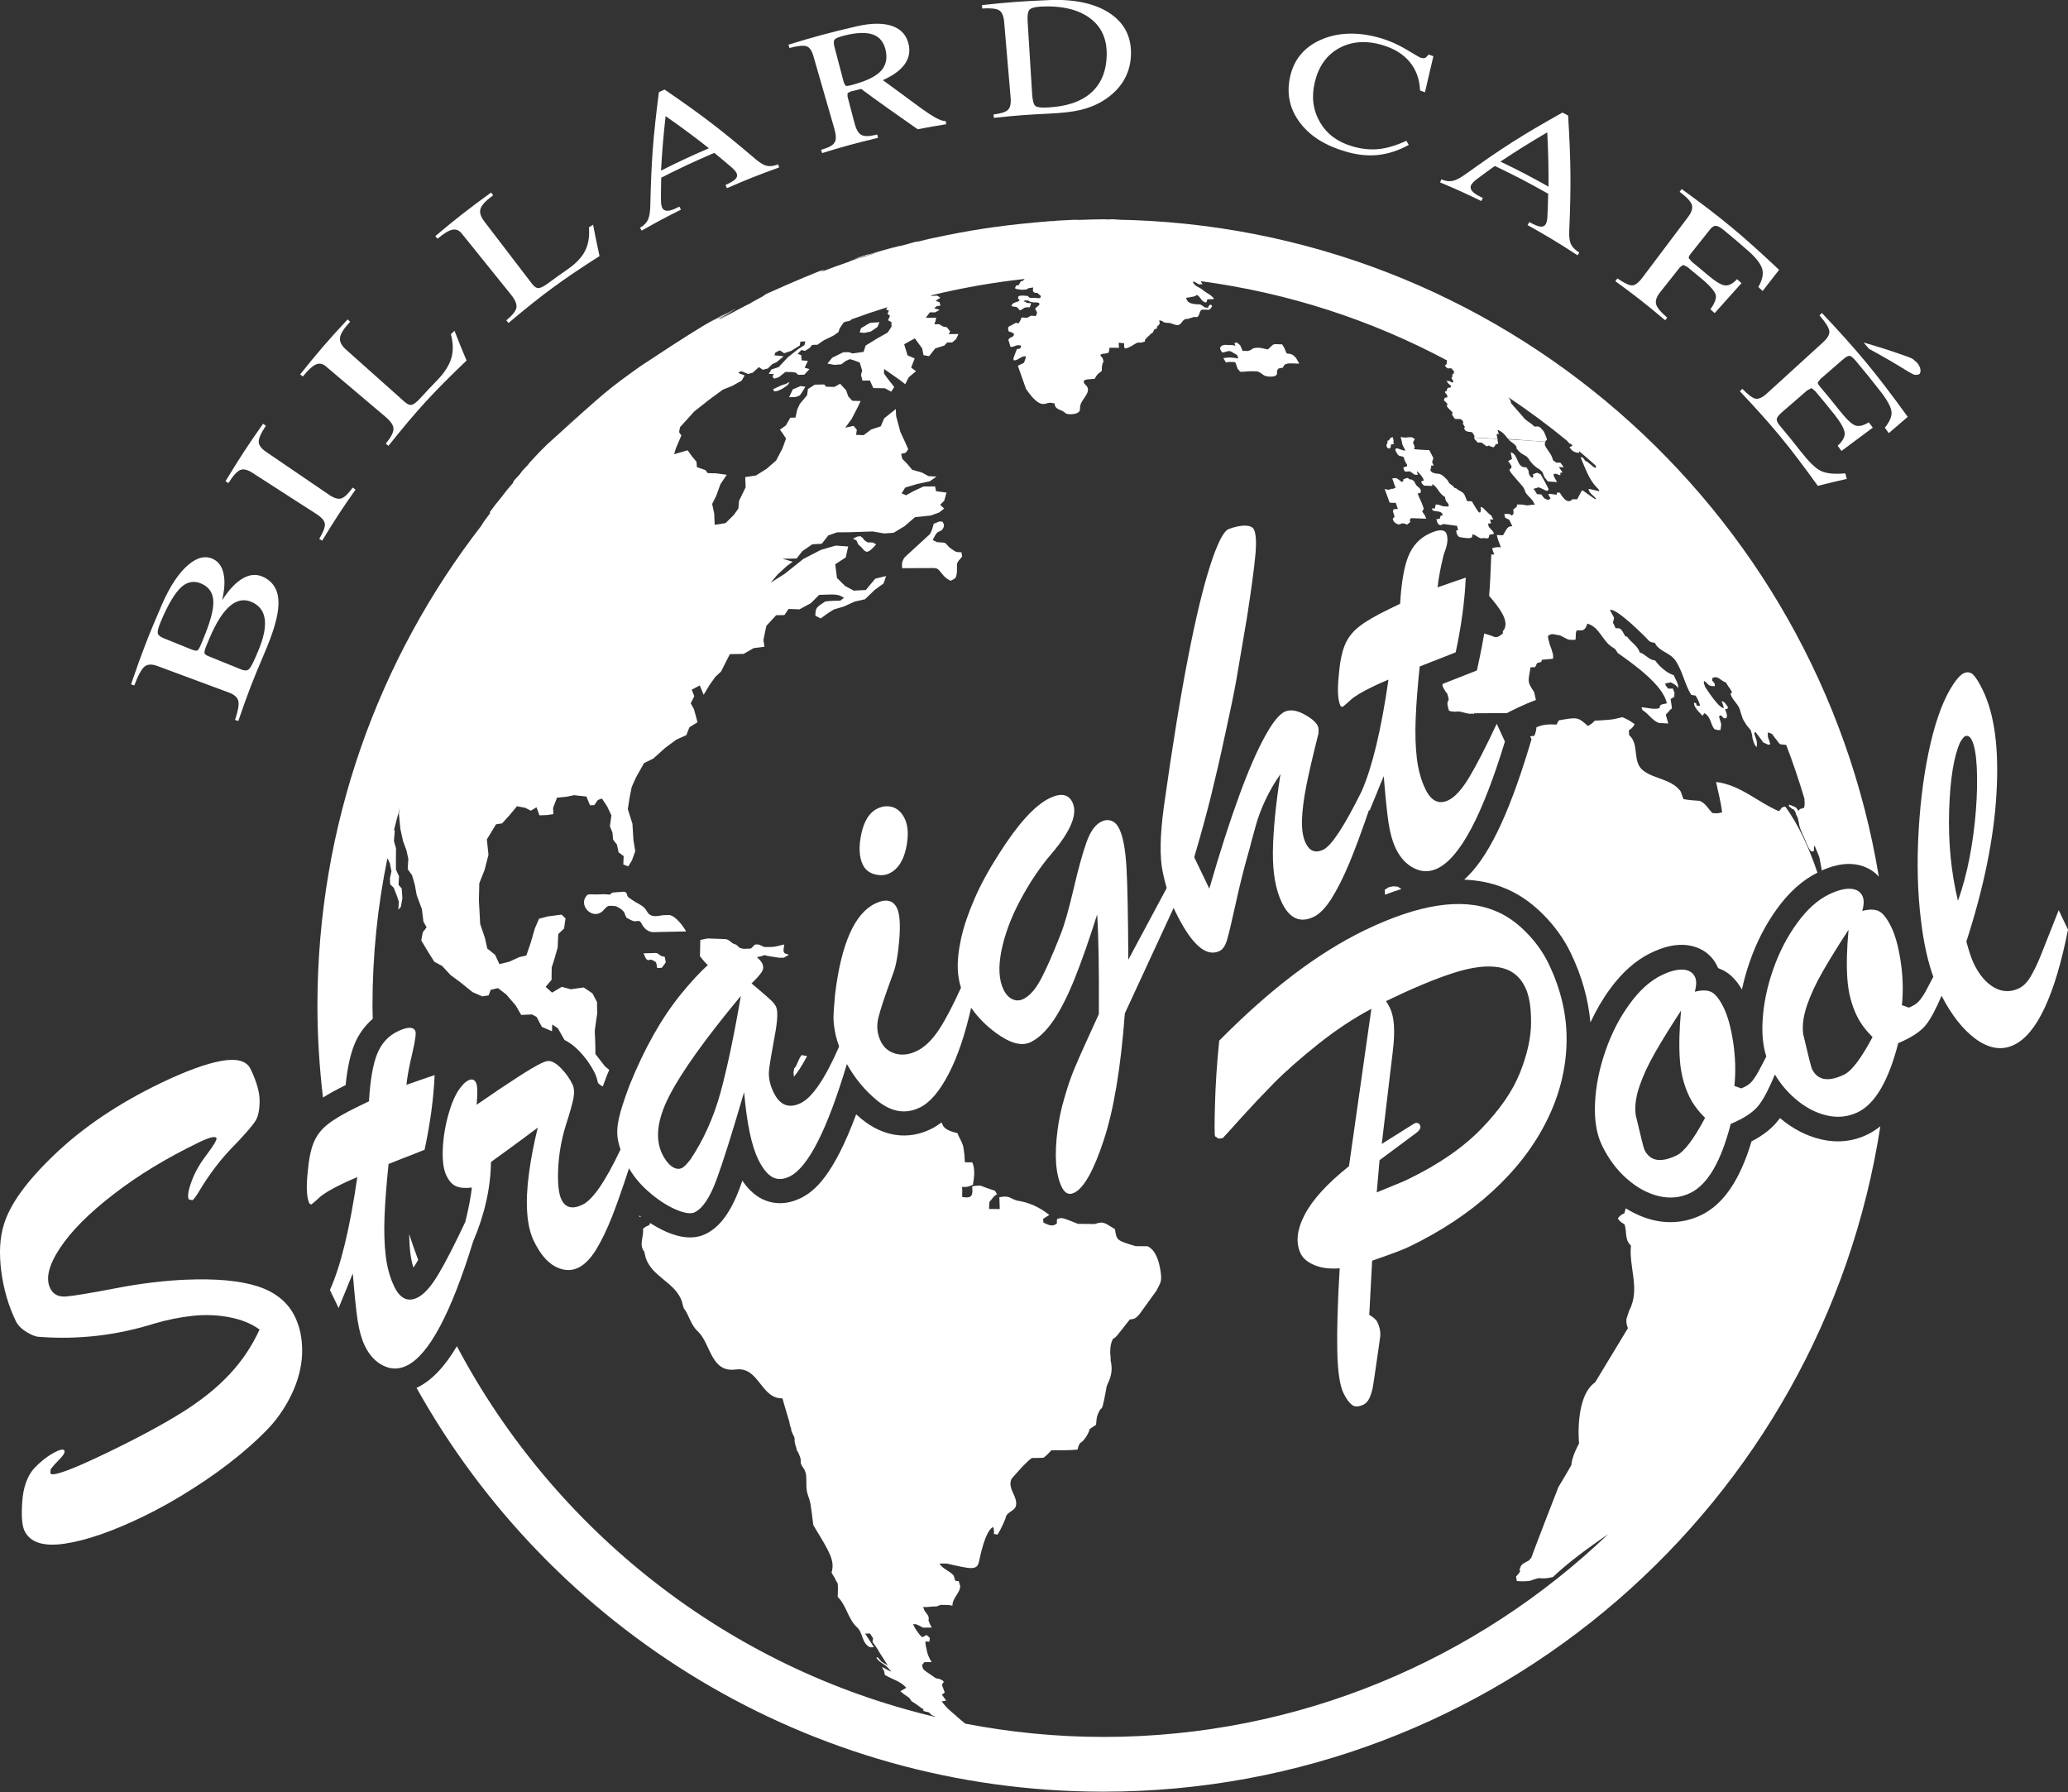 <?xml version="1.0" encoding="UTF-8"?> <!-- Generator: Adobe Illustrator 26.0.1, SVG Export Plug-In . SVG Version: 6.00 Build 0) --> <svg xmlns="http://www.w3.org/2000/svg" xmlns:xlink="http://www.w3.org/1999/xlink" version="1.1" id="Ebene_1" x="0px" y="0px" viewBox="0 0 493.95 427.96" style="enable-background:new 0 0 493.95 427.96;" xml:space="preserve"><rect x="0" y="0" width="493.95" height="427.96" fill="#333333" stroke="none"/> <style type="text/css"> .st0{fill:#FFFFFF;} </style> <path class="st0" d="M229.82,132.88l-0.18-0.99c-1.17-0.04-1.17-0.04-1.55-0.25c-0.01-0.01-1.42-0.83-1.75-1.38l-0.56-0.57 c-0.66-0.24-1.38-0.08-2.05-0.24l-0.95-0.5c0.94-1.8,0.94-1.8,2.03-2.24c0.18-0.08,0.95-1.02,0.55-1.66l-0.23-0.46l-0.74-0.06 l-1.37,0.55l-0.4,1.41c-0.45,1.06-0.45,1.06-0.97,1.49l-5.54,5.08c-0.16,0.2-0.48,0.67-0.66,1.44l0.02,1.19 c2.52-0.02,5.07-0.03,7.65-0.03c0.66,0.06,0.93,0.15,1.56,0.98c1.12,1.44,1.68,1.71,2.41,2.06l0.66-0.36 c0.26-0.1,0.87-0.31,0.83-2.57c-0.04-1.37-0.04-1.37,1.02-2.61L229.82,132.88z"></path> <polygon class="st0" points="331.34,106.92 331.84,107.14 332.12,106.94 332.17,106.67 332.22,106.42 332.22,106.18 332.32,106.11 332.98,106.03 332.92,105.85 332.8,105.62 332.86,105.21 332.85,105.1 332.67,104.48 332.63,104.38 332.09,104.62 331.73,105.17 331.41,105.26 331.38,105.29 331.42,105.68 331.13,106.36 "></polygon> <path class="st0" d="M339.37,117.13c-0.15-0.65-0.8-0.85-1.14-1.33l-0.49-0.91l-0.53-0.36l-0.47-0.04l-0.49-0.33l-0.2-0.01 l-0.85,0.3l-0.02,0.44l-0.33,0.22c-0.48-0.29-0.85-0.74-1.39-0.94l-0.93,0.08c0.33,0.74,0.47,1.55,0.85,2.27l-0.17-0.01l-0.1,0.02 l-0.29,0.2l-0.5,0.01l-0.17,0.1l-0.59,0.14l-0.83-0.22c0.41,1.08,0.8,2.18,1.19,3.27c0.66,0.08,0.66,0.08,1.45,0.05 c0.18,0.48,0.35,0.97,0.52,1.46l-1.03,0.08c-0.4,0.69,0.32,1.26,0.19,1.93c-0.37,0.19-0.53,0.28-0.15,0.95 c0.27,0.48,1.14,0.76,1.14,0.76l0.99-0.29c0,0,0.5-0.01,1.02,0.33l0.77-0.61c0.02-0.03,0.02-0.03-0.09-0.55l0.28-0.4 c1.24,0.04,2.43,0.08,3.64,0.13l-0.25-0.67l-0.7-1.05l0.37-0.62c-0.08-0.36-0.34-1.18-1.11-2.79l-0.37-0.92 C339.36,117.88,339.44,117.47,339.37,117.13"></path> <path class="st0" d="M352.23,104.91l0.44,0.43l0.21,0.32c1.02,0.04,1.02,0.04,1.07,0.06l0.27,0.21c0.08,0.09,0.08,0.09,0.87,0.67 l0.49-0.19c0.42,0.13,0.77,0.45,1.24,0.36l0.36-0.47l0.05-0.21l0.5-0.06l0.12-0.33l-0.16-0.5l0.03-0.38 c-1.81-0.11-3.68-0.21-5.59-0.3l0.02,0.05L352.23,104.91z"></path> <path class="st0" d="M158.78,228.52l-0.9-0.24l-0.9-0.63l-0.29-0.06c-1.01,0.03-1.99,0.05-2.97,0.08l0.51,1.16l0.27,0.32 c0.2,0.19,0.26,0.18,0.81,0.05c0.49-0.12,1.39,0.63,1.4,0.64l0.17,0.79l0.08,0.54l1.02-0.03c0.21-0.13,0.21-0.13,0.92-1.15l0.12-0.2 L158.78,228.52z"></path> <path class="st0" d="M306.41,87.81c0.37-0.71,0.37-0.71,0.72-0.85c0.53-0.21,0.53-0.21,3.2-0.11l-0.77-1.38l-0.73-0.69 c-0.64-0.28-0.64-0.28-1.51-0.38c-0.58-1.4-0.58-1.4-1.08-2.16c-0.51-0.02-1.02-0.04-1.56-0.05c-0.57,0.02-0.57,0.02-1.82,1.25 c-0.73-0.08-1.44-0.36-2.19-0.39c-1.28-0.04-1.63,0.28-1.85,0.5l-0.69,0.27l-1.34-0.03l-0.28-0.68l-0.28-0.65l-0.79-0.67l-0.61,0.15 l0.28,0.65c-0.63-0.2-0.63-0.2-2.59-0.23c-0.23,0-1.95,0.37-0.53,1.82c0.7-0.02,1.3-0.53,2.01-0.26l1.46,0.85l0.33,0.85 c-0.72-0.14-2.06-0.41-3.59-0.08l0.63,1.03l0.58-0.14c0.48,0.01,0.96,0.02,1.44,0.03l0.26,0.18c0.16,0.45,0.33,0.92,0.49,1.4 l0.62,0.73l0.74,0.01c0.71-0.04,1.42-0.15,2.14-0.12l0.79,0.01c1.01-0.06,1.57,0.88,2.43,1.14c0.03,0.01,2.78,0.62,2.72-0.8 c-0.04-0.57-0.04-0.57,0.41-1.03L306.41,87.81z"></path> <path class="st0" d="M159.89,218.52l-1.12,0.03c-1.12,0.01-2.23,0.54-3.36,0.01c-0.78-0.37-0.95-1.25-1.54-1.79 c-0.84-0.79-1.94-1.18-2.86-1.84c-1.08-0.72-1.08-0.72-1.23-1.23c-0.11-0.39-0.2-0.72-0.87-0.74c-0.73,0.06-1.47,0.13-2.22,0.17 c-0.46,0.03-0.46,0.03-1.02,0.52l-1.31-0.1c-0.67,0.02-1.33,0.04-2.1,0.06c-1.78-0.05-1.78-0.05-2.05,0.2 c-2.13,2.14,0.9,5.72,3.42,4.03c0.63-0.43,0.97-1.19,1.7-1.48c0.12-0.05,1.19-0.07,1.79,0.07c0.03,0,2.01,0.79,2.19,2.07l0.33,0.67 c1.7,0.96,1.96,0.9,2.51,0.8c0.7-0.12,0.87,0.16,1.16,0.73c0.15,0.3,0.99,1.82,2.61,1.91c2.6-0.06,5.26-0.13,7.95-0.17 C163.42,221.52,161.52,218.79,159.89,218.52"></path> <path class="st0" d="M360.32,104.93c0.47,0.63,1.27,0.9,1.74,1.53l0.15,0.21l0.03,0.47c0.09,0.09,0.73,0.92,1.32,1.25 c1.1,0.61,1.1,0.61,1.44,1.01l0.3,0.44l0.3,0.42c0.79,1.03,1.6,1.56,2.12,1.82l0.7,0.67l0.43,1.1l0.14,0.23l0.72,0.9 c0.74,0.05,1.48,0.09,2.2,0.14c-0.9-1.56-0.9-1.56-0.76-1.96l0.3-0.01l0.33,0.03l0.9,0.35l0.03-0.64l0.52-0.04l-0.9-1.33l1.16,0.08 c-0.44-0.68-0.44-0.68-0.78-1.09l-0.56-0.04c-0.53,0.17-0.77-0.36-1.17-0.49l-0.24-0.73c-0.41-1.15-1.4-1.97-1.8-3.12l0.11-0.12 l-0.06-0.39l0.17-0.11C366.39,105.29,363.42,105.11,360.32,104.93"></path> <path class="st0" d="M187.09,91.87c-0.19,0.05-0.48,0.14-1.6,0.69l-0.81,0.38l0.21,0.52l0.61-0.05c1.14-0.31,2.03-0.99,2.56-1.4 l0.13-0.09l0.41-0.73l-0.91,0.51L187.09,91.87z"></path> <path class="st0" d="M207.99,79.18l1.6-1.1l0.48-1.13c-2.09,0.13-2.09,0.13-2.24,0.17c-0.11,0.04-0.8,0.39-2.18,1.27l-0.31,0.99 l1.08,0.12L207.99,79.18z"></path> <path class="st0" d="M191.06,94.41l0.52-0.75l0.8-1.31l-1.16-0.15l-1.85,0.77l-0.89,1.89c0.55-0.01,1.09-0.03,1.64-0.05 L191.06,94.41z"></path> <path class="st0" d="M207.99,129.53c-0.53,0.04-0.59,0.05-0.82-0.06c-0.77-0.35-0.94-0.76-1-0.89l-0.61-0.51l-0.71,0.05l-1.11,0.49 l0.84,0.48l0.39,0.88l0.18,0.19l0.7,0.63l0.52,0.65l0.49,0.29c0.28,0.08,0.74,0.2,2.34-1.64l0.07-0.07l-0.76-0.45L207.99,129.53z"></path> <path class="st0" d="M138.46,98.88c-1.47,1.24-2.67,2.32-4.02,3.61C135.74,101.29,137.07,100.08,138.46,98.88"></path> <polygon class="st0" points="167.34,78.16 167.86,77.87 167.97,77.81 "></polygon> <path class="st0" d="M171.16,76.05l0.99-0.5l1.38-0.74l0.16-0.11l-1.47,0.74l-2,1.06l-0.26,0.14l-0.08,0.04 c-0.61,0.36-1.25,0.74-1.9,1.13l2.18-1.23L171.16,76.05z"></path> <path class="st0" d="M98.01,299.2c0.16,1.29,0.4,2.45,0.73,3.51c0.27-0.38,0.56-0.84,0.89-1.38l0.25-0.45 c-0.76-2.03-1.47-4.08-2.15-6.15C97.75,296.34,97.84,297.85,98.01,299.2"></path> <path class="st0" d="M189.69,255.06l-0.16,1.14l0.1,0.94c0.72-0.84,1.78-2.34,3.15-4.93l-1.3-0.24c-0.79,0.9-0.94,2.16-1.67,3.09 H189.69z"></path> <polygon class="st0" points="153.18,290.65 152.63,290.27 152.71,290.57 "></polygon> <path class="st0" d="M384.46,236.31c2.93-4.05,6.25-7,9.86-8.74c2.86-1.38,5.41-2.03,7.83-1.92c3.67,0.19,6.55,2.03,8.01,5.06 l0.21,0.47l1.26,0.56c1.67,0.87,3.13,2.34,4.44,4.57c0.47-2.21,1.09-4.42,1.86-6.63c1.6-4.65,3.81-8.92,6.53-12.67 c2.87-3.97,6.12-6.86,9.64-8.61c-1.89-5.6-4.39-11.29-7.68-15.77c-0.1,0-0.17-0.01-0.77,0.2l-0.67,0.85l-0.27-0.03 c-4.99-2.18-9.11-6.22-14.81-6.9c0.48,2.42,1.16,4.8,1.43,7.26l-1.02,0.22c-0.23-0.01-0.46-0.03-1.27-0.05 c-1.04-0.98-1.64-2.41-3.11-2.93c-1.23-0.08-2.49-0.16-3.81-0.41c-0.34-0.62-0.44-1.61-0.91-2.14c-2.25-2.65-5.91-2.65-8.57-4.56 c-2.96-2.12-0.92-6.31-3.51-8.58l-0.08-1.14c0.55-0.28,1.16-0.93,1.39-1.49c-1.53-1.05-1.53-1.05-2.96-1.66 c-2.39,0.61-2.39,0.61-6.57,0.84c-0.38,0.47-1.06,1.01-1.63,1.25c-2.42-2.12-2.42-2.12-6.95-1.33l-0.55,1.01 c-1.52-0.07-3.05-0.13-4.79,0.64c-0.02,0.63-0.24,1.47-0.5,2.04l-1,0.13l0.33,0.69l-0.67,2.21c-5,16.39-9.87,26.36-15.42,31.32 c3.32,0.15,6.43,0.73,9.3,1.89c3.34,1.27,6.58,3.43,9.52,6.39c2.8,2.8,5.03,5.9,6.63,9.23c2.63,5.44,4.19,11.01,4.7,16.6 C381.2,241.36,382.71,238.72,384.46,236.31"></path> <path class="st0" d="M345.97,86.24l0.04,0.05l-0.09-0.08L345.97,86.24z M182.21,70.76l-3.09,1.68l0.99-0.46 c-2.74,1.36-5.43,2.79-8.09,4.27l-0.22,0.09l2.95-1.77l-3,1.63l0.06-0.16l3.53-2.04l0.39-0.28l-2.59,1.37l-1.76,0.93l-0.62,0.29 l-1.47,0.76l-1.42,0.8c-4.83,2.93-10.51,6.69-14.89,9.58c-7.92,5.67-7.92,5.67-22.22,18.61l-2.45,2.44l0.43-0.42l-0.84,0.9 l-1.37,1.47l-0.4,0.53l-1.37,1.45l-0.64,0.88l-1.27,1.36l-0.3,0.49l0.01,0.15l-1.37,1.59l-1.27,1.65l-1.58,1.95l-1.39,1.85 l0.16,0.14l-1.64,2.22l-0.51,0.85C90.43,157.25,75.82,197,75.82,240.18c0,7.43,0.48,14.73,1.32,21.93c1.49-0.94,3.26-1.92,5.41-2.97 c0.41-4.03,1.1-7.19,2.06-9.62c1-2.5,2.53-4.56,4.43-6.22c-0.02-1.04-0.07-2.08-0.07-3.12c0-12.07,1.23-23.85,3.57-35.23l0.56,1.15 l0.4,1.97l-0.37,1.72l0.07,1.39l0.85,0.85l0.71,1.8l0.51,1.53l-0.13,1.88l0.61-0.67l0.36-2.07l-0.16-2.32l-0.76-0.87l0.12-2.03 l-0.74-1.62v-2.6l0.02-2.45l-0.5-1.78l0.21-2.43l-0.19-0.21c0.45-1.81,0.94-3.6,1.45-5.39l-0.29,1.47l0.36,3.7l0.66,2.96l0.77,2.07 l0.47,2.11l-0.15,2.46l1.05,1.45l0.65,2.29l0.45,2.45l1.24,3.36l0.37,2.99l0.76,1.36l-0.92,1.19l-0.36,1.93l1.66,2.78l1.46,2.31 l1.88,1.02l2,2.16l2.43,1.8l2.81,2.27l2.34,1.02l1.53-0.24l0.47-1.33l1.75-0.4l1.99,1.53l2.27,2.65l1.28,2.22 c0.62-0.03,1.25-0.05,1.87-0.08l0.73-0.03l1.09,0.6l1.25,2.37l2.42,1.04l0.05-1.62l1.36,0.92c0.6,1.07,1.12,1.97,1.57,2.77 c1.19,0.59,2.34,1.46,3.49,2.63c1.58,1.65,2.84,3.43,3.77,5.34c0.35,0.72,0.57,1.49,0.73,2.29c0.51,0.51,0.85,0.74,1.18,0.82 c0.28-0.78,0.56-1.57,0.9-2.45c0.2-0.5,0.41-0.98,0.62-1.47l-1.01-0.84l-2.29-2.95l-0.03-2.41c-0.04-1.06-0.09-2.13-0.13-3.2 l0.58-4.06c-0.02-0.91-0.04-1.82-0.04-2.74l-1.09-2.08l-2.1-1.41l-3.08,0.43l-2.14-0.58l-2.33,1.38l-1.53-1.38l1.42-1.69v-1.32 c0.02-0.53,0.02-1.06,0.03-1.62l0.58-1.81l0.84-2.93c0.04-1.07,0.09-2.15,0.15-3.24l1.38-1.31l0.35-2.42l-0.95-0.91l-3.31,0.44 l-2.06,0.54l-0.99,2.28l-0.99,3.4l-1.05,3.1l-1.69,0.39l-2.35,1.08l-2.4,0.6l-1.03-2.22l-1.87-1.51l-0.57-2.55l-1.12-3.3l-0.31-5.67 l0.1-4.09l1.27-3.19l0.92-3.6l-0.39-3.66l2.2-3.61l1.44-0.22l1.73-1.89l1.82-2.2l1.97,0.37l1.35,0.69l1.35-0.81l0.7,1.92 c0.6-0.03,1.22-0.05,1.85-0.07l1.48-0.22l-0.07-1.49l0.94-2.44l2.35-0.23l1.68-0.36l2.99,0.32l0.86,2.09l1.02-0.03l0.87-1.24 l0.95-0.34l1.2,1.78l1.07,2.23c-0.13,0.87-0.24,1.74-0.36,2.61l0.61,1.5l0.16,1.69l0.92,1.21l0.38,1.83l1.22,0.89l-0.08,2.01 l1.18,0.45l0.87-1.42l0.8-2.2l-0.43-2.6l-0.25-3.97l-1.1-3.47c0.21-1.52,0.45-3.03,0.93-5.28c0.3-0.72,0.75-1.69,1.08-2.41 l1.87-3.32l2.2-1.07l2.86-2.57l2.64-1.95l2.4-1.08l0.73-1.88l1.94-1.2l-0.85-3.12l-0.77-1.4l0.85-1.71l-0.62-1.54l1.92-1.02 l0.94,2.23l1.36-2.28l1.41-1.98l1.37-1.28l2.11-4.16c1.09-0.02,2.19-0.04,3.29-0.06l2.42-1.39l2.55-0.31l-0.24-1.63l0.7-3.36 l2.34-2.55c0.65-0.01,1.32-0.02,1.97-0.03l1-1.47l2.59,0.1l2.73-1.47l1.98-1.99c4.47-0.16,4.47-0.16,5.94,0.71l-0.9,0.67 c-1.12,0.01-2.23,0.03-3.59,0.2c-2.28,1.51-2.28,1.51-2.36,3.4l1.28,0.65l1.86-1.34l1.31-0.81l2.34-0.69l2.61-1.19l2.46-0.55 l2.3-2.22l2.14-1.55l0.61-1.78l-2.6,0.63l-2.26,2.71l-2.89,0.15l-2.06-1.12l-1.93-1.9l-0.42-3.28l2.52-1.64l0.57-2.6l-2.96-0.22 l-3.54,1.02l-4.2,2.17l-4.49,3.58l-3.32,2.09l1.64-1.93l2.24-2.06l1.38-1.01l-2.44-0.71c1.11-0.02,2.24-0.04,3.38-0.06l1.36-1.76 l2.38-1.63l2.28-0.14l1.54-1.98l2.11-0.74c1-0.01,2-0.03,2.99-0.03l5.51-0.18l2.72,0.47l2.27-0.15l2.61-1.58l2.51-2.16l3.73-0.38 l2.02-0.72l1.21-0.95l-0.95-0.92l0.96-0.93l0.55-1.96l-2.5-0.34l-0.22-1.14c-0.93,0.01-1.86,0.01-2.78,0.02l-2.47,1.16l-1.67,0.93 l-1.09-0.45l0.87-1.38l2.71-0.82l3.16-0.68l1.61-1.13l-1.9-0.1l-1.64-0.89l-2.27-0.63l-1.1-1.32l-1.27-1.31l-0.28-1.18l1.07-0.23 l0.63-0.86l-0.88-2l-1.01-2.18l-1-3.74l-0.08-1.68l-2.77,2.21c-0.28,0.63-0.55,1.27-0.83,1.92l-2.27,0.74l-1.81,1.36l-1.8-0.07 l0.17-1.24l-0.78-0.91l-1.98,0.44l1.55-2.14c0.48-0.93,0.96-1.86,1.43-2.77l0.69-1.46l-1.99-0.06l-0.96-1.04l-0.52-1.48l-1.43-1.55 l-1.36,0.76l-1.98-0.05l-0.46-0.54c-0.76,0.02-1.51,0.03-2.24,0.05l-1.64,1.04l-0.22,1.5l-1.71,2.03l-0.63,1.37L190,99.73 l-1.23,0.03l-1.06,1.83l-1.42,1.03l0.61,0.81l0.85,1.3l-0.88,2.42c-0.5,0.92-1,1.87-1.48,2.81l-2.28,2l-2.54,1.59l-2.57,0.39 l0.1,2.44c-0.53,1.06-1.05,2.14-1.57,3.22l-0.17,1.86l-1.1,1.53l-1.96,1.94l-2.59,0.41l-0.12-2.7l-0.49-2.29 c0.32-0.66,0.67-1.31,0.99-1.97l0.98-2.73l1.52-2.27l-2.57-0.34l-1.97-0.05l-0.59-0.74l-2-0.69l-0.1-1.27l-1.1-1.34l-1.02-1.42 l-3.22,0.95l0.4-1.37l1.33-3.12l-0.55-0.78l0.22-1.19l3.39-3.74l3.53-2.79l3.3-2.42l2.22-0.9l2.27-1.25l0.74-1.26l-1.24-0.47 L176.35,89l0.57-0.33l0.47,0.09l1.27,0.55l1.13-0.31l1.48-1.33l0.92,0.64l1.2-0.31l1.07-1.04l1.03-0.47l1.68-1.39l-0.96-0.13 l-1.25-0.12l0.24-0.65l1.01-0.51l0.42,0.2l0.65,0.47l1.68-0.56l2.06-1.27l0.18-0.95l1.16-0.04l-0.21,0.88l-1.57,1.01l-2.38,1.88 c-0.73,0.77-1.47,1.55-2.2,2.35l-1.75,0.58l-0.63,1.05l1.26,0.05c-0.29,0.34-0.58,0.67,0.08,1.08L186,90.1l1.6-1.27l1.69,0.03 l0.81,0.15l0.55,0.51c0.48-0.01,0.96-0.03,1.46-0.04l1.24-1.34l-1.15-0.32l0.77-1.64l-1.51-0.13l-0.08-1.24l-0.87-0.31l0.92-0.92 l0.83,0.22l1.12-0.69l0.59-0.74l1.28-0.04l1.53-1.07l2.23-1.07l1.26-0.88l0.29-0.91l0.95-1.39l0.51-0.2l0.9-0.17l0.55-0.4 c2.8-1.03,5.63-1.99,8.5-2.88l-0.35,0.58l0.69,0.19l-0.31,0.85l0.58,0.42l-0.47,1.09l0.8,0.42l0.03,1.13l-0.93,1.39l-2.73,1.54 l-2.53,1.57l-0.47,1.49l-2.62,0.38l-0.95-0.31l-1.3,0.03l-2.65,1.32l-1.13,1.38l1.68,0.31l1.67-0.14l0.99-0.78l1.03-0.45l0.84,0.24 l1.5,0.56l0.59,1.91l-0.28,1.06l0.35,1.36c0.57-0.02,1.17-0.03,1.77-0.04l0.82,1.82l2.81,0.05l1.45,0.82l0.75-1.12l-1.78-2.27 l-0.68-0.98l0.03-1.06l1.36,0.95l2.41,1.69l1.28,0.99c0.28-0.56,0.55-1.11,0.83-1.65l1.74-1.45l-1.16-0.87l0.85-2.18l-1.71-0.74 l-0.8-2.64l1.31-0.74l1.24-0.67l1.76,2.42l0.3,1.59l1.34,0.24l1.47-1.85l2.18-0.69l0.66-0.73l1.21-0.01l0.94-0.82l0.55-1.19 c-0.78,0.01-1.56,0.01-2.35,0.02l0.38-0.63l-0.78-1l-0.86-0.15l-1.03-0.59l-1.1,0.02l0.27-0.83l0.15-0.73 c-0.6,0.01-1.2,0.02-1.81,0.03l-0.66-0.05l0.97-1.26l1.24-0.01l1.1-0.58l-1.32-0.39l0.61-0.49l0.9-0.15l-0.23-0.81l-0.94-0.32 l1.14-0.76l-0.78-0.49l-1.44,0.08l0.1-0.16c7.26-1.76,14.68-3.08,22.26-3.9l-0.42,0.43l-0.52,0.16l-0.53,0.93h-0.52l-0.28,0.5 l0.02,0.29l0.53,0.14l0.53,0.06l0.26,0.07c0.49-0.01,0.96-0.01,1.49-0.09c0.15-0.27,0.15-0.27,1.49-0.46 c-0.12,0.57-0.29,1.28,0.78,1.31h0.02h0.01h0.02h0.03h0.02h0.01h0.03h0.06l0.81,0.71l-0.01,0.26l-0.18,0.27l-0.7-0.01l-0.28-0.05 h-0.61h-0.07c-0.59,0.03-0.95,0.05-1.22-0.46c-2.12-0.21-2.35-0.07-2.36,0.59l0.4,0.43c-0.53,0.59-1.58,0.38-1.96,1.24l0.16,0.24 c1.24,0.13,1.24,0.13,1.71,0.84l0.31,0.07c1.04-0.72,1.04-0.72,2.21-0.7l0.31-0.98l-1.18-0.08l-0.06-0.25l-0.55-0.06l0.27-0.28 l0.8,0.03c0.41,0.3,0.41,0.3,1.27,0.45h0.88l0.5,0.18l0.04,0.29l-0.08,0.18l-0.87,0.73l-0.02,0.29l0.42,0.71l-0.27,0.86 c-0.3,0-0.6,0-1.14-0.08c-0.43,0.14-0.74,0.55-1.25,0.52h-0.03l-0.49-0.07L244,75.83c-0.18,0.49-0.36,0.98-0.77,1.43l-0.53-0.18 c-1.8,0.91-1.8,0.91-1.85,1.1l-0.07,0.44l0.18,0.55c1.16,0.27,1.23,0.59,1.23,0.68c-0.02,0.85-1.33,0.57-1.32,1.46l0.14,0.29 c0,0,0.17,0.53,0.31,1.18c0.69,0.24,1.23-0.37,1.89-0.34l0.55,0.06l0.14,0.24l-0.26,0.52l-0.49,0.05l-0.27,0.09 c-0.92,2.31-0.92,2.31-0.69,2.67c1.07,0,1.75-1.16,2.88-0.96c-0.11,0.46-0.23,0.92-0.49,1.53l-1.46,0.72l1.94,5.49 c1.67,2.49,3.08,3.71,4.16,3.62l0.62-0.05c0.37-0.19,0.37-0.19,0.94-0.24l0.27,0.01l0.85,0.17c0.04,1.63,1.84,1.4,2.57,2.3 c0.41,0.45,3.54,0.48,3.48-0.95l0.04-0.62c0.16-1.8,3.16-3.57,1.25-5.23c-0.02-0.01-1.21-1.14,0.7-1.27l0.61-0.04 c0.35-0.07,0.35-0.07,0.89-0.05c0.67-1.14,0.67-1.14,1.71-1.88c0.01-0.6,0.02-1.19,0.23-1.93l0.19-0.19 c-0.05-0.96-0.35-1.21-0.73-1.54l0.06-0.28c0.59-0.37,1.35-0.08,1.92-0.52l0.2-1.11c0.75,0,1.52,0.01,2.27,0.01 c-0.1-0.73-0.1-0.8-0.03-1.22l1.26,0.15c-0.03,0.91-0.03,0.93,0.18,1.23c1.16-0.12,1.99-0.96,3.04-1.41h0.42 c0.5,0.03,0.5,0.03,1.34-0.26l-0.05-0.29c0.35-0.66,1.04-0.99,1.45-1.57c0.42-0.16,0.42-0.16,0.8-1.01l0.62-0.23l0.04-0.46 c0.72-0.62,0.72-0.62,0.52-1.42v-0.05l0.11,0.01l0.3,0.04l0.08,0.03l0.09,0.05l0.08,0.02l0.2,0.12l0.09,0.03l0.2,0.17l0.89,0.13 c0.82-0.06,1.52,0.52,2.33,0.52c1.05-0.01,1.12-1.5,2.19-1.47c0.74,0.03,1.38-0.58,2.14-0.45c1.11,0.17,0.68-1.5,1.55-1.77 c0.51,0.01,1.03,0.02,1.64,0.03c0.31-0.17,0.31-0.17,0.76-0.85l-0.14-0.25l-0.35-0.14l-0.38,0.4l-0.1,0.35l-0.29-0.01l-0.29-0.02 c-0.59-0.12-0.92-0.79-1.59-0.78l-0.46-0.01c-1.9-0.08-2.24-0.68-2.41-0.98l-0.23-0.55c2.17-0.35,2.17-0.35,2.55-0.71 c0.93,0.36,1.08,1.69,2.21,1.8l0.2-0.2l0.08-0.48c0.52-0.24,1.12,0.08,1.65-0.21c-0.7-0.98-1.85-1.35-2.72-2.11 c-0.75-0.66-1.9-0.82-2.35-1.89l0.27-0.1c1.19,0.68,1.19,0.68,1.27,0.68l0.48-0.05l0.29,0.04l-0.42-0.76 c21.01,2.81,40.86,9.33,58.84,18.94c-0.13,0.61-0.13,0.63-0.06,0.82l-0.47,0.41l0.5,0.58l0.31,0.09l0.72-0.04 c0.49,0.57,0.49,0.57,0.68,0.76l-0.16,0.62l-0.31,0.07c0.13,0.51,0.08,0.57-0.18,0.85c0.16,0.32,0.16,0.32,0.5,0.88l-0.24,0.25 l-0.79-0.37l-0.66-0.05l0.47,0.64l0.65,0.56l-0.08,0.33l-0.33,0.11l-0.16-0.01h-0.03h-0.01h-0.03h-0.03l-0.01-0.01h-0.02 c-0.27,0.3-0.27,0.3-0.37,0.85h-0.31l-0.07,0.31c0.37,0.41,1.11,1.26-0.05,1.25l-0.23,0.59c0.8,0.78,0.8,0.78,0.88,1.03l-0.21,0.25 c0.32,0.76,1.04,1.12,1.48,1.75l-0.21,0.23l0.08,0.3l0.6,0.89l0.84,0.05c0.89-0.18,1.2,0.77,1.21,0.78l-0.16,0.29l0.55,0.86 l-0.26,0.18c0.36,0.84,0.36,0.84,1.96,1.04c0.41,0.62,0.41,0.62,0.58,0.97l-0.13,0.3c1.91,0.09,3.78,0.19,5.59,0.29l-0.21-1.04 l0.27-0.15l0.3,0.1l-0.37-1c1.23,0.16,2.52,2.11,2.54,2.13c3.19,0.28,6.16,0.47,8.95,0.66l0.05-0.3l0.3-0.06 c-0.08-0.79-0.8-2.13-0.8-2.14l-0.42-0.49c-0.56-0.6-0.67-0.73-1.79-0.63c-0.83-0.92-2.09-1.37-2.8-2.42 c-0.93-1.08-1.86-2.13-2.79-3.18c0-0.57-0.3-0.99-0.63-1.4c4.87,3.25,9.58,6.73,14.08,10.44v0.01l0.29,0.39l0.1,0.07l0.21,0.15 l0.23,0.09l0.46,0.4l-0.76,0.39c0.69,1.11,1.38,1.23,2.27,1.37l0.06-0.41c1.29,1.11,2.59,2.2,3.84,3.35l0.19,0.28l-0.2,0.36 c-0.26-0.09-0.26-0.09-2.07-1.6l-0.26-0.02l-0.67-0.88l-0.51-0.04c1.69,4.13,2.4,5.84,4.32,7.66l0.17,0.45 c-2.34-0.57-2.34-0.57-2.61-0.55c0.18,1.11,1.27,1.53,1.82,2.35l-0.21,0.09c-1.04-0.67-2-1.43-3.03-2.12 c-0.23,0.11-0.23,0.11-1.28,2.15l-1.14-0.02c-1.24,1.43-2.57-0.83-3-1.57l-0.65-0.04l-0.1,0.51l-0.58-0.05l-0.89-0.12l-0.55,0.06 l0.55,1.03l-0.5,0.33c-0.9-0.19-0.95-0.25-1.69-1.28l-0.38-0.05l-0.67-0.04l-0.48-0.8l-0.35-0.46l1.2-0.37 c0.73,0.2,1.36,0.67,2.08,0.89l0.35-0.42c-0.59-1.26-1.91-3.56-1.92-3.57l-0.85-0.38l-1.02,0.37l0.14,0.5l-0.22,0.36 c-0.3-0.17-0.95-0.5-0.95-1.75l-0.52-0.8c-2.4,0.31-1.81-3.04-3.69-3.56c-0.03,0.1-0.03,0.1,0.26,1.6l-0.92,0.49l0.6,0.85l0.2,0.31 l-0.04,0.51l-0.45,0.36c0.17,0.6,0.17,0.6,3.26,4.14l0.25,0.46l0.43,1.02c0.47,0.63,1.07,1.14,1.56,1.75l0.59,1.05l-0.53-0.03 l-1.18,0.16l-0.44-0.02c-0.65-0.15-0.82-0.19-2.13-0.19l-0.05,0.54l-0.86,0.68c0.16,0.95,0.16,0.95-0.31,1.44l-0.48-0.35l-0.47-0.04 l-0.36-0.02l-0.52,0.05l0.23,0.87l0.98,0.5c0.24,0.51,0.49,1.03,0.73,1.55c-1-0.07-1.19,0.26-2.22,2.12h-0.44l-1.05-0.05 c0.18,0.96,0.58,1.93,0.98,2.92c-1.02-0.04-1.2-0.04-2.12,0.26c0.15,0.5,0.34,0.99,0.53,1.49l-0.71-0.03l-0.25,5.79 c-0.06,1.34-0.15,2.71-0.27,4.1c2,2.34,5.33,6.23,3.27,8.44l0.03,0.53c-1.03,0.79-1.03,0.79-1.56,0.88l-0.47-0.03 c-0.78-0.35-1.62-0.56-2.44-0.83c-0.32,1.89-0.67,3.79-1.09,5.74l-0.66,3.09l-8.19,3.22l-0.04,0.4c0.18,0.51,0.49,1,0.79,1.49 l0.36,0.44l0.25,0.85l0.1,0.57c-0.4,0.72-0.44,0.94,0.05,2.63c0.52,0.22,1.02,0.24,1.52,0.25c1.44-0.31,2.74,0.72,4.18,0.45 l0.19,0.17l0.12-0.25l7.82-0.04c4.08-2.11,6.93-3.13,6.95-3.13c-0.15-0.61-0.28-1.25-0.42-1.87c-1.5-2.32-1.5-2.32-1.05-4.85 l0.17-1.09l1.11-0.03l0.47-0.97l1.01-0.29l0.13-0.5c1.18-0.1,2.63-0.24,2.63-0.24c0.17-0.59,0.02-1.14-0.16-1.68l-0.15-0.55 c-0.88-2.16-0.87-3.23-0.87-3.24c0.85-0.52,0.85-0.52,2.66-0.14h0.02h0.03h0.02l0.03,0.01h0.03h0.03h0.02h0.03 c1.84,0.96,1.84,0.96,2.19,1.04c0.62,0.03,0.81,0.04,1.02,0.05l0.52-0.07c0.05-1.6,0.05-1.6,0.23-2.16c0.6-0.07,0.74-0.06,0.87-0.05 c0.37,0.04,1.23,0.12,1.7-1.61c2.94,0.83,3.58,4.13,5.93,5.6c0.79,0.49,0.79,0.49,1.32,1.4c3.84,2.71,10.95,7.75,11.74,12.05 c-1.59,0.3-1.59,0.3-1.77,1.16c-1.47,0.37-2.87-0.15-4.3-0.23l0.27,0.69c1.44,0.83,2.26,2.44,3.89,3.05 c0.76,0.04,1.5,0.09,2.25,0.14c-0.2-0.72-0.4-1.44-0.59-2.15c0.57-0.4,0.84-1.11,1.48-1.44c-0.09-0.75-0.2-1.5-0.33-2.25l0.88-0.53 l0.05-0.99c-0.23-0.56-0.31-0.77-0.36-0.97c-0.68,0.01-0.91,0-1.16-0.02l-0.57-0.73l-0.11-0.5l1.33-0.24 c1.13,0.53,1.37,0.85,1.76,1.35c0.08-1.17-0.69-2.03-1.04-3.06c-2.57-0.81-4.46-3.51-4.49-3.54c-1.49-0.09-2.3-1.51-3.65-1.9 c-0.53-1.65-2.14-2.43-3.04-3.78l-0.42-0.08c-1.07-1.95-1.07-1.95-2.31-1.92l-0.65-1.39l0.16-0.51l0.12-0.62 c-0.93-1.69-0.93-1.69-0.92-1.88c1.77-0.28,8.65,6.75,8.72,6.83c0.77,0.87,0.83,0.88,1.93,1.06l0.39,0.63 c1.21,1.51,3.32,1.88,4.48,3.5c1.76,2.53,2.23,5.67,3.83,8.29l1.04,0.18c0.62,0.94,0.87,1.68,1.1,2.44l-0.83-0.06l-0.14-0.54 l-0.51-0.17c-0.06,0.93,0.77,1.86,2.07,3.17l0.37-0.66c1.58,0.78,1.49,2.58,2.39,3.78c0.5,0.23,0.74,0.25,0.98,0.27l0.53-0.02 c0.19-1.33,0.19-1.33,0.12-1.55l-0.19-0.66l-0.3-1.03l0.42-0.3l0.74,0.72l0.6,0.03c0.22-0.73,0.22-0.73-0.31-2.24l0.53,0.06 l0.17-0.5c-0.84-1.22-0.9-1.24-1.54-1.43c0.4,1.01,0.4,1.01,0.55,1.7c-0.39-0.07-1.3-0.24-4.47-5.09c-0.18-0.55-0.24-0.73-0.31-0.91 l0.05-0.54l0.42,0.31c0.81,0.81,0.81,0.81,1.32,0.92l0.52,0.03l0.3,0.02c0.05-0.62,0.05-0.62-0.62-1.33l0.02-0.58 c1.39-0.82,2.14,0.78,3.26,1c0.71,1.19,0.71,1.19,0.91,1.36l0.57,1.01l-0.38,0.38c0.46,1.58,2.06,2.52,2.36,4.19l0.35,1.07 l0.17,0.56c0.23,0.47,0.23,0.47,0.91,1.55l0.2,0.31l0.19,0.15l0.19,0.3l0.28,0.3l0.19,0.22l0.34,1.22l0.02,0.29l0.04,0.37 c0.29,1.01,0.29,1.01,0.59,1.68l0.23,0.29l0.21,0.23l0.04-0.91l-0.09-0.73l-0.39-1.16l-0.14-0.52l0.16-0.31l0.16,0.07l0.22,0.24 l0.17,0.28l0.21,0.25l0.71,0.92l0.25,0.37l0.19,0.29l0.19,0.16l0.12,0.02l0.77,0.36l0.47,0.12l0.08-0.14l0.08-0.2l-0.12-0.28 l-0.05-0.3c-0.39-0.95-0.39-0.95-0.38-1.51l-0.02-0.29l0.09-0.27l0.94,0.38l0.59,0.83l0.7,0.85l0.19,0.3l0.18,0.23l0.15,0.09 l0.21,0.17l1.36,0.15c1.6,4.2,3.06,8.47,4.34,12.81c0.06,0.72,0.09,1.47,0.01,1.77l-0.05,0.29l-0.08,0.2l-0.12-0.02l-0.59,0.22 l-0.16-0.01l-0.1,0.07l-0.1,0.14l-0.24,0.23l-0.24-0.29l-0.21-0.34l-0.35-0.25l-1.19-0.49l-0.15-0.02l-0.14-0.02l0.02,0.35 c0.74,0.65,0.74,0.65,1.2,0.8l0.4,0.72l0.07,0.38l0.43,0.85l0.19,0.87l0.08,0.29l0.05,0.37c0.27,1.52,1.12,2.81,1.65,4.24 c0.68,1.57,0.72,1.63,1.17,2.21l0.36,0.08l0.34-0.06l0.1-1.4l0.27,0.48c0.36,0.87,0.67,1.63,0.95,2.33 c0.22,1.05,0.39,2.12,0.59,3.18c2.5-1.1,4.78-1.65,6.96-1.55c2.75,0.14,5.06,1.22,6.66,3.02c-14.57-88.17-90.53-155.6-182.53-156.9 l0.04-0.02l1.26,0.02l-0.55-0.04l-0.15-0.01l-0.53-0.02h-0.12l-0.84-0.01l-0.14,0.01h-0.09l-0.11,0.03 c-0.49-0.01-0.97-0.04-1.46-0.04c-1.85,0-3.67,0.08-5.5,0.14l0.13-0.02l-0.46,0.02l-0.25,0.01l-0.28,0.02l-0.2,0.01l0.4-0.05 l-0.39,0.01l0.45-0.04l-0.04-0.01l-0.34,0.01l-0.8,0.05l0.48-0.04l-0.42,0.02l-0.74,0.04l0.26-0.02l-1,0.05l-0.49,0.04h-0.02 l-0.05,0.01l0.27-0.04c-0.62,0.05-1.44,0.08-2.05,0.12l-1.09,0.1l0.3-0.02l-0.09,0.02l-0.92,0.07l0.82-0.09l-0.41,0.02l0.35-0.03 l-0.56,0.03c-0.6,0.06-1.22,0.12-1.81,0.18l-0.18,0.01l0.33-0.05l-0.12,0.01c-0.53,0.05-1.05,0.11-1.58,0.16h-0.13h-0.15l-0.5,0.07 c-7.96,0.7-15.76,1.9-23.4,3.57l-0.8,0.16l-1.87,0.42l0.22-0.02c-0.87,0.2-1.75,0.39-2.61,0.6l0.3-0.08l0.61-0.19l-0.3,0.04 l-1.33,0.37l-0.46,0.14c-2.02,0.51-4.01,1.1-6.01,1.68l1.73-0.52l1.92-0.54l0.35-0.16l-1.57,0.43l-0.35,0.05l-5.58,1.59l-0.25,0.03 l-1.21,0.35l-1.61,0.55l-0.71,0.29l1.55-0.5l-0.94,0.35l1-0.3l1.14-0.38l0.35-0.07l1.73-0.55l1.3-0.38l-1.66,0.55l0.66-0.17 c-1.89,0.57-3.75,1.19-5.61,1.82l2.67-0.9l-1.02,0.28l-1.81,0.6l-0.09,0.1c-2.38,0.82-4.74,1.67-7.07,2.57l0.05-0.03l0.71-0.38 l-0.13-0.05l-0.94,0.26l-1.37,0.55l-2.45,1.01l-3.77,1.61l-5.16,2.29L182.21,70.76z"></path> <polygon class="st0" points="352.31,130.95 352.31,131.03 352.44,130.99 "></polygon> <polygon class="st0" points="375.35,269.03 375.34,268.96 375.31,269.02 "></polygon> <path class="st0" d="M434.94,272.09c-3.49-0.82-6.78-2.53-9.79-5.08l-0.38,0.51c-1.49,1.93-3.6,3.6-6.41,5.06 c-2.78,9.28-6.73,15.05-12.06,17.62c-2.3,1.11-4.78,1.67-7.3,1.67c-1.35,0-2.71-0.15-4.06-0.48c-2.31-0.54-4.51-1.52-6.62-2.82 l-0.36,1.22c-0.56,0.16-1.25,0.69-1.54,1.2c0.3,0.54,0.99,1.11,1.56,1.34c0.68,1.67-0.01,3.75,1.58,5.13 c-0.55,5.17,2.29,10.42-0.42,15.53c-0.13,0.37-0.27,0.75-0.66,2.02c-0.09,0.65,0.07,1.57,0.36,2.17l-7.83,12.94 c-4.9,3.36-3.89,14.48-3.84,14.57c-1.67,3.15-1.79,4.6-1.86,5.22c-0.96,1.68-1.93,3.34-3.08,5.23c-0.05,0.1-5.7,14.64-6.48,16.88 l-0.6,0.67c-1.8,0.92-1.8,0.92-2.24,2.29c0.17,0.01,0.34,0.02-0.06,0.68l-0.73,0.84l0.17,1.08c0.8,0.06,1.58,0.12,3.05-0.02 c0.63-0.25,1.49-0.52,2.15-0.68c0.93,0.08,1.87,0.15,3.43-0.26c4.07-3.85,8.64-7.08,13.24-10.28 c-31.37,29.99-73.84,48.47-120.56,48.47c-11.3,0-22.32-1.12-33.03-3.17l-1.05-0.85c-0.09-0.08-0.16-0.17-0.67-0.58 c-0.62-0.63-1.35-1.12-1.97-1.74l-0.61-0.55l-0.82-0.92l-0.53-0.67l1.08-0.2l-1.03-1.41l0.69-0.51c-0.2-0.54-0.49-1.28-0.69-1.84 l0.46-0.72c-0.14-0.2-0.3-0.42-1.05-0.69l-0.85-0.17c-2.71-1.83-2.71-1.83-3.04-2.24c-0.06-0.11-0.13-0.22-0.26-0.91l0.55-0.69 c0.59,0,1.16-0.01,1.75-0.02c-0.39-0.62-0.78-1.25-1.1-2.44c-0.1-0.84-0.47-1.63-0.37-2.5l0.91,0.09l0.13-0.85 c-0.07-0.12-0.13-0.24-0.72-0.73h-0.01h-0.03l-0.01,0.01h-0.03h-0.02h-0.03h-0.03l-0.12,0.05l-0.76,0.44 c-0.55-0.39-0.55-0.39-1.67-1.97l-0.6-1.14l0.69-0.01c0.53,0.21,1.22,0.53,1.71,0.83c0.7-0.01,1.39-0.02,2.1-0.03l-0.43-0.75 c-0.05-0.13-0.11-0.25-0.35-0.9c0.09-0.98,0.09-0.98-0.93-2.32l-0.39-0.91c0.56,0,1.13-0.01,2.04-0.11c0.25-0.01,0.5-0.01,1.27-0.07 l0.82-0.34c0.61,0,1.22-0.02,2.05,0.03l0.83,0.15c0.02-1.52,1.18-2.52,1.71-3.82l0.17-0.79l-0.37-1.26c-0.14,0-0.28,0-0.84-0.1 c-0.07-0.27-0.17-0.55-0.35-1.19c-0.94-1.19-2.6-1.54-3.41-2.89c0.54-0.01,1.08-0.01,1.76-0.01c5.84,1.35,7.21,1.68,7.67-0.44 c1.51-7.23,2.87-8,3.39-8.29c0.18,0.46,0.26,1.16,0.17,1.65l0.85,0.18c0.82-1.08,1.96-3.94,1.96-3.95c0.17-1.57,2.28-1.58,2.5-3.1 c0.33-2.2-2.09-3.93-1.1-6.25c0.02-0.02,3.3-3.93,4.86-5.01c0.83,0,1.65,0.01,2.79-0.05c0.74-0.58,0.74-0.58,1.9-1.79 c2.08,0.01,4.15,0.03,6.25-0.16c0.05-0.5,0.3-1.15,0.59-1.56c0.95-0.45,2.08-2.36,2.31-3.37l1.5-1c0.18-2.06,0.21-2.18,1-3.68 c0.57-0.35,0.57-0.35,1.43-4.85c0-0.18,0-0.36,0.33-1.24c0.89-1.74,0.93-2.94,0.96-3.44c0-0.27,0.01-0.55-0.08-1.34l-0.16-0.83 c0.02-0.41,0.03-0.82-0.1-1.74c0.02-1.11,0.03-2.22,0.71-3.48c0.55-0.16,0.55-0.16,3.96-4.54c1.24-0.12,1.45-0.32,2.3-1.24 l4.07-5.64c1.07-2.03,1.07-2.03,1.14-3.15c0-0.06-0.24-6.14-3.25-7.46c-0.95-0.01-1.92-0.02-2.86-0.03 c-4.53-1.37-4.53-1.37-4.93-4.05c-2.85-1.82-2.85-1.82-4.86-1.23c-1.22-0.01-2.43-0.02-3.99-0.05c-3.89-1.56-3.89-1.56-5.01-1.1 l-0.02,1.05c-0.82,0.49-1.27,0.76-3.21-0.25l-0.07-0.88l1.47-0.94c-1.2-0.98-3.72-2.72-7.06-3.32c-0.2-0.01-0.41-0.01-1.36-0.36 c-1.49-0.76-1.72-0.83-3.5-0.57c0.04,0.95,0.07,1.89,0.09,2.84c-0.83-0.01-1.68-0.01-2.53-0.01c-0.01-0.39-0.02-0.79,0.05-1.65 l1.08-1.34l0.74-0.56l-0.5-0.82c0,0-1.65-0.51-3.41-1.2h-0.67c-0.18,0-0.38,0-1.34,0.15c0.13,2.03,0.17,2.96-2.38,2.56 c-0.01-0.41-0.04-0.81,0.01-1.52l-0.05-0.9c1.05,0.04,1.36,0.05,2.58-0.5c0.69-3.45,0.09-4.83-0.14-5.36 c-0.53,0.01-1.24,0.01-1.77-0.02c-0.06-1.1-0.1-2.21-0.41-3.82c-0.29-1.11-0.97-2.05-1.35-3.12c-3.16-0.76-3.45-1.62-3.73-2.45 l-0.18-0.07c-0.81,0.62-1.65,1.15-2.52,1.57c-5.49,2.64-11.35,1.77-16.5-2.45l-1.28-1.1c-5.38,14.46-9.85,18.36-13.29,20.02 c-4.59,2.22-8.13,0.84-9.84-0.17c-1.55-0.95-2.88-2.27-4.05-4.02c-0.21,0.6-0.41,1.16-0.6,1.68c-2.19,5.91-4.8,9.43-8.22,11.08 c-3.82,1.84-8.08,0-9.48-0.61c-1.25-0.55-2.49-1.25-3.72-2.03l-0.27,0.54c-0.5,0.14-1.1,0.49-1.45,0.86 c0.28,1.8-1.06,3.72,0.32,5.46l0.17,0.77c1.1,5.22,7.41,6.37,8.86,11.31c0.1,0.44,0.21,0.86,0.38,1.37c1.31,1.71,1.66,3.99,3.31,5.5 c3.19,2.91,3.07,9.97,9.12,9.17c5.59-0.74,5.94,7,11.15,6.89c0.53,1.84,1.05,3.66,1.65,5.6c0.05,0.52,0.23,1.2,0.45,1.68l-0.02,0.25 c0.06,0.17,0.1,0.34,0.38,0.99l0.39,0.76c0.02,0.09,0.06,0.18,0.06,0.91c0.05,0.54,0.25,1.25,0.46,1.74l-0.03,0.16 c0.06,0.2,0.13,0.41,0.51,1l0.33,0.84l0.09,0.28c0.06,0.16,0.12,0.33,0.1,1.27c0.18,0.51,0.57,1.13,0.9,1.56l0.18,0.49l0.17,0.55 c0.25,1.73-0.16,3.52,0.53,5.2c0.55,1.56,0.55,1.56,1.22,6.98c0.04,0.09,0.11,0.19,0.43,0.73c3.55,5.84,4.75,7.82,3.93,10.62 c0.13,0.27,0.29,0.55,0.73,1.21l0.37,0.8c0.48,0.61,0.48,0.61,0.37,3.8c2.11,2.03,2.42,5.21,4.58,7.22c1.52,1.31,1.1,3.88,3.17,4.81 l0.91-0.02l-2.1-3.25l1.16-0.02l0.73,1.14l-0.13,0.87c0.45,0.63,0.92,1.25,1.36,1.95c0.02,0.13,0.02,0.13,2.29,3.68 c-0.49-0.28-1.13-0.67-1.6-0.99l-0.25-0.33l-0.61-0.68l-0.27,0.18c0.26,0.34,0.53,0.68,1.05,1.05c1.44,0.95,1.44,0.95,2.53,2.25 c-0.81-0.28-1.47-0.84-2.29-1.12l0.59,1.03l0.12,0.84c1.7,1.06,3.79,1.48,5.14,3.1l-1.41,0.8c0.06,0.05,0.11,0.1,0.74,0.63l1.4,0.98 c0.05,0.05,0.09,0.1,0.55,0.81c1.01,0.55,1.87,1.35,2.85,1.93l-0.12,0.29l0.61,0.26c0.13,0,0.27,0,0.83,0.19 c0.29,0.41,0.88,0.82,1.35,0.93l0.16,0.14c-49.58-11.7-91.03-44.59-114.3-88.54c-2.97,5.01-6.08,8.22-9.46,9.86l-0.18,0.07 c32.09,57.53,93.52,96.45,164.07,96.45c93.88,0,171.67-68.9,185.57-158.9c-0.91,0.71-1.85,1.35-2.85,1.84 C442.79,272.6,438.85,273.02,434.94,272.09"></path> <path class="st0" d="M333.81,211.72l-0.01,0.02l-1.02-0.08l-1.02,0.2l-1.01,0.62l0.07,1.19c1.33-0.5,2.64-0.96,3.92-1.36 L333.81,211.72z"></path> <path class="st0" d="M355.62,125.79l-0.12-0.32l-0.05-0.42l0.69-0.06l-0.24-0.95l0.79,0.04l-0.5-0.98 c-0.89-0.53-1.44-1.48-2.31-2.03l-0.3,0.17c0.18,0.24,0.18,0.24,0.02,1.09c-0.37,0.19-0.37,0.19-2.05-2.6l-1.14-0.06 c-0.41-1.14-0.73-1.74-0.73-1.74c-0.49-0.59-1.31-0.77-1.84-1.29l-0.45-0.13c-0.33-0.66-1.21-0.8-1.46-1.52 c-0.19-0.44-1.52-1.8-2.28-1.84c-1.3-0.06-2.44-0.47-1.78-1.49l-0.11-0.44l0.68-0.06l-0.27-0.55c-0.29-0.49,0.34-0.89,0.13-1.37 c-0.3-0.58-0.6-1.16-0.91-1.74c-1.21-0.05-2.42-0.09-3.64-0.24l0.16-0.52l-0.4-1.05l0.41-0.87l-0.73-0.41l-0.36,0.02l-0.61-0.01 c-0.13,0.06-0.35,0.16-1.59-0.03l-0.1,0.08c0.27,0.5,0.28,1.09,0.42,1.63c0.18,0.53,0.52,0.99,0.74,1.49 c-0.71,0.06-1.29-0.4-1.97-0.5c-1.04-0.12,0.13,1.43,0.17,1.5c0.38,0.48,1.09,0.23,1.48,0.69v0.31l0.25,0.55 c0.05,0.44,0.63,0.69,0.45,1.22c-1.06,0.26-1.06,0.26-0.49,1.25l0.88-0.01c0.07-0.09,0.17-0.23,1.41,0.76l0.8,0.03 c-0.21-0.55-0.21-0.55-0.2-0.88c0.01,0.01,1.73,1.59,1.56,2.29c-0.98,0.08-0.48,0.59,0.08,1.17c0.68,0.03,1.33,0.05,2,0.08 l-0.01-0.44c1.33,0.69,1.64,2.4,3.02,3.03c0.2,0.94,0.2,0.94,0.4,1.17c0.56,0.63,0.63,0.87,0.39,1.16l-1.21-0.06l-1.17-0.4 l-0.27-0.01l-0.32-0.02l-0.13,0.47l-0.05,0.49l-0.7-0.06l0.09,0.47c0.79,0.45,2.36-0.03,2.43,1.26l-0.45,0.02l-0.23,0.72l-0.54,0.13 l-0.05-0.01h-0.06h-0.04h-0.13c0.4,1.96,1.28,1.41,1.64,1.16l3.3,0.45l0.23,0.98l-0.47,0.19l0.16,0.59l-0.01,0.13l0.31,0.5 l0.33,0.29c3.17,0.56,3.14,0.1,3.08-0.52l0.09-0.12c0.78,0.09,1.24,0.79,2,0.93l0.25,0.01c0.51-0.2,1.06,0.16,1.56-0.09l0.19-0.75 l1.11-0.24C356.69,126.75,355.99,126.39,355.62,125.79"></path> <path class="st0" d="M172.07,261.01c-1.63,5.88-4.01,11.18-7.13,15.86c-0.88,1.13-1.54,1.82-2.01,2.05 c-0.79,0.38-1.62,0.25-2.49-0.37c-0.86-0.64-1.62-1.61-2.27-2.95c-1.77-3.67-1.19-8.33,1.75-14c2.92-5.66,8.59-13.6,17.03-23.76 C175.32,247.39,173.68,255.11,172.07,261.01 M357.5,172.85c-2.62,5.57-4.78,9.79-6.53,12.71c-1.74,2.92-3.42,4.78-5,5.54 c-2.28,1.1-4.12,0.23-5.51-2.65c-1.03-2.13-1.7-4.56-2.04-7.34c-0.33-2.75-0.42-5.94-0.28-9.5c0.14-3.59,0.47-7.73,0.96-12.44 c1.21-0.48,2.22-0.89,3.06-1.21c0.86-0.34,1.68-0.66,2.5-0.97c0.82-0.32,1.82-0.73,3.04-1.21c1.36-6.33,2.16-12.28,2.4-17.83 c-0.66,0.22-1.58,0.53-2.75,0.93c-1.15,0.4-2.48,0.85-3.98,1.39c0.19-1.96,0.66-4.47,1.39-7.52c0.25-1.08,1.49-3.19,0.72-5.36 c-0.49-1.02-1.9-1-4.2,0.1c-2.28,1.1-3.92,2.92-4.92,5.42c-1,2.5-1.64,6.25-1.94,11.28l-2.68,1.3c-3.19,1.54-5.6,2.94-7.17,4.2 c-1.58,1.24-2.7,2.72-3.39,4.45c-0.69,1.73-1.16,4.08-1.4,7.06c-0.38,3.57-0.25,6.03,0.42,7.41l0.44,0.24l0.79-0.64l1.21-1.09 c1.05-0.93,2.81-1.96,5.26-3.14c0.75-0.36,1.38-0.67,1.95-0.91c0.55-0.24,1.13-0.49,1.79-0.76c-1.73,12.01-3.88,20.91-6.42,26.69 c-4.13,8.32-7.17,12.96-9.13,13.91c-1.88,0.9-3.29,0.38-4.23-1.58c-0.63-1.32-0.94-3.15-0.88-5.46c0.07-2.32,0.42-5.07,1.05-8.28 c0.64-3.2,1.6-7.31,2.87-12.34c0.09-0.83,0.06-1.45-0.14-1.87c-0.45-0.94-1.58-1.91-3.38-2.86c-1.79-0.94-3.32-1.12-4.56-0.53 c-1.34,0.65-2.95,2.66-4.78,6.04c-1.86,3.39-3.89,8.05-6.05,13.97c-2.17,5.9-4.56,13.3-7.14,22.22l-3.61-7.5 c1.55-5.26,2.89-10.12,3.98-14.5c1.08-4.4,2.24-9.35,3.42-14.89c1.22-5.53,2.09-9.77,2.62-12.71c0.52-2.95,1.38-8.02,2.59-15.22 c1.05-6.75,1.71-11.69,1.99-14.77c0.3-3.08,0.17-5.14-0.34-6.19c-0.28-0.57-0.98-0.89-2.09-0.91c-1.11-0.02-2.43,0.25-3.94,0.82 c-1.21,0.48-2.67,3.34-4.36,8.54c-1.69,5.2-3.47,12.52-5.3,21.94c-1.84,9.42-3.79,21.34-5.81,35.76 c-0.94,6.86-1.03,12.08-0.29,15.61c0.28,1.36,0.6,2.65,0.96,3.88l-9.17,17.11c-0.06-10.19-0.18-17.48-0.43-21.85 c-0.24-4.35-0.81-7.51-1.73-9.41c-0.48-1-1.11-1.65-1.88-1.9c-0.77-0.29-1.57-0.22-2.41,0.19c-1.45,0.7-2.66,2.38-3.59,5.07 c-0.94,2.68-1.96,6.4-3.07,11.17c-1.12,4.77-2.13,8.33-3.05,10.66c-2.03,5.15-3.67,8.84-4.91,11.06c-1.23,2.25-2.57,3.71-4.02,4.41 c-0.88,0.42-1.76,0.43-2.61,0.03c-0.85-0.4-1.56-1.16-2.11-2.3c-1.1-2.28-1.27-5.37-0.5-9.26c0.79-3.87,2.27-7.92,4.54-12.15 c2.25-4.21,4.76-7.94,7.56-11.18c4.55-5.37,6.17-9.41,4.87-12.12c-0.94-1.96-2.76-2.29-5.42-1.01c-3.58,1.73-7.61,6.17-12.12,13.3 c-2.4,3.73-4.36,7.3-5.84,10.72c-1.48,3.4-2.56,6.54-3.2,9.42c-0.63,2.88-0.91,5.41-0.8,7.6c0.08,1.55,0.34,2.96,0.76,4.24 c-1.94,4.26-3.66,7.56-5.17,9.87c-1.65,2.55-3.46,4.32-5.42,5.26c-1.79,0.86-3.48,1.07-5.09,0.61c-1.61-0.46-2.77-1.45-3.49-2.94 c-0.84-1.75-1.04-3.57-0.6-5.49c0.43-1.89,1.62-5.45,3.56-10.7c0.69-1.83,1.19-4.56,1.47-8.16c0.29-3.63,0.09-6.11-0.54-7.44 c-0.94-1.96-2.67-2.33-5.23-1.1c-4.9,2.36-8.09,9.58-9.56,21.6c-0.25,2.64-0.38,4.55-0.39,5.73c0.02,1.17,0.19,2.58,0.56,4.22 c0.21,0.87,0.47,1.73,0.79,2.59c-3.36,7.68-6.42,12.19-9.19,13.52c-2.84,1.36-4.99,0.49-6.47-2.58c-0.91-1.87-1.26-3.64-1.08-5.34 c0.19-1.67,0.66-4.36,1.34-8.05c0.71-3.7,0.81-6.06,0.33-7.06c-0.24-0.49-0.62-1.01-1.19-1.53c-0.57-0.52-1.32-1.21-2.29-2.02 c-0.95-0.83-1.75-1.49-2.37-2.01c1.23-1.2,2.05-2.12,2.45-2.76c0.41-0.62,0.45-1.32,0.07-2.09c-0.18-0.37-0.6-0.85-1.25-1.42 c0.68-0.13,1.17-0.25,1.3-0.31c0.48-0.22,0.67-0.22,1.14-0.01l2.85,0.45l1.16-0.01l1.01-0.59l0.15-0.08 c-0.31-0.32-0.92-0.13-1.14-0.63c-0.28-0.63,0.1-1.24,0.03-1.86c-2.19,0.55-2.25,0.58-3.46,0.61l-1.14,0.01 c-0.6-0.12-1.08-0.57-1.68-0.62l-0.57,0.01c-0.5,0.18-0.67,0.81-1.2,0.98l-1.74,0.05l-0.13-0.06l-0.65-0.15 c-0.4-0.29-0.67-0.77-1.16-0.88c-0.87-0.19-1.34-1.19-2.31-1.23l-3.87-0.15c-0.62,0.02-0.62,0.02-2.1,0.36 c-0.03,1.29-0.07,2.59-0.08,3.88c0.88,1.14,1.5,1.82,1.89,2.09c-1.98,1.81-4.14,4.14-6.47,7.01c-4.59,5.66-8.67,12.88-12.23,21.68 c-1.28,3.38-2.13,6.02-2.55,7.93c-0.43,1.89-0.51,3.58-0.25,5.09c0.13,0.72,0.34,1.52,0.63,2.36c-3.6,7.6-6.62,11.99-9.06,13.17 c-2.41,1.16-4.09,0.77-5.04-1.2c-0.68-1.41-0.94-3.85-0.79-7.36c0.17-3.52,0.76-6.98,1.83-10.41c0.93-2.86,1.53-4.99,1.81-6.37 c0.27-1.39,0.19-2.53-0.23-3.41c-0.66-1.36-1.56-2.63-2.67-3.78c-1.13-1.16-2.13-1.76-3.01-1.78c-0.42-0.01-1.06,0.19-1.94,0.62 c-2.25,1.09-7.35,4.36-15.26,9.83c0.25-2.8,0.2-4.54-0.14-5.24c-0.39-0.81-0.98-1-1.83-0.59c-0.53,0.26-1.02,0.67-1.48,1.24 c-1.21,1.32-2.25,3.4-3.11,6.28c-0.87,2.88-1.37,5.76-1.52,8.66c-0.14,2.87,0.14,5.08,0.86,6.57c0.65,1.34,1.43,2.2,2.37,2.56 c0.91,0.38,2.15,0.49,3.71,0.29c-0.24,2.2-0.77,4.93-1.57,8.2c-2.59,5.5-4.73,9.67-6.46,12.56c-1.74,2.92-3.42,4.78-5,5.54 c-2.28,1.1-4.12,0.23-5.51-2.65c-1.03-2.13-1.7-4.56-2.04-7.34c-0.33-2.75-0.42-5.94-0.28-9.5c0.14-3.58,0.47-7.73,0.96-12.44 c1.21-0.48,2.22-0.89,3.06-1.21c0.86-0.34,1.68-0.66,2.5-0.97c0.82-0.32,1.83-0.73,3.04-1.21c1.36-6.33,2.16-12.28,2.4-17.83 c-0.66,0.21-1.58,0.53-2.75,0.93c-1.15,0.4-2.48,0.85-3.98,1.39c0.19-1.96,0.66-4.46,1.39-7.52c0.72-3.08,0.97-4.85,0.72-5.36 c-0.49-1.02-1.9-1-4.2,0.11c-2.28,1.1-3.92,2.92-4.92,5.42c-1,2.51-1.64,6.25-1.94,11.28l-2.68,1.3c-3.19,1.54-5.59,2.94-7.17,4.2 c-1.58,1.24-2.7,2.72-3.39,4.45c-0.69,1.73-1.16,4.08-1.4,7.06c-0.38,3.57-0.25,6.03,0.42,7.41l0.43,0.24l0.79-0.64l1.21-1.09 c1.05-0.93,2.81-1.96,5.26-3.14c0.74-0.36,1.38-0.67,1.95-0.91c0.55-0.24,1.13-0.49,1.79-0.76c-1.76,12.2-3.94,21.17-6.54,26.95 l2.08,4.3c0.27-0.68,0.57-1.37,0.84-2.06c0.28-0.66,0.55-1.31,0.8-1.93c0.24-0.59,0.52-1.27,0.8-1.99c0.3-0.74,0.62-1.48,0.95-2.27 c0.4,5.08,0.8,8.86,1.16,11.28c0.39,2.44,0.95,4.42,1.69,5.96c1.1,2.28,2.58,3.88,4.43,4.77c1.84,0.92,3.7,0.92,5.57,0.02 c5.31-2.56,10.59-12.46,15.9-29.71c2.73-6.39,4.16-12.7,4.25-18.93c0.79-0.59,1.93-1.43,3.42-2.49c1.48-1.08,2.88-2.09,4.19-3.07 c1.34-0.99,2.51-1.87,3.57-2.66c-0.92,3.7-1.63,7.35-2.1,10.89c-0.48,3.53-0.62,6.65-0.43,9.4c0.18,2.72,0.72,4.98,1.58,6.77 c1.46,3.03,3.16,5.07,5.1,6.1c1.95,1.03,3.78,1.14,5.53,0.3c1.49-0.72,2.9-2.15,4.23-4.29c1.32-2.16,2.61-4.83,3.85-7.98 c1.15-2.93,2.48-6.74,4.03-11.47c1.19,2.01,2.68,3.82,4.48,5.4c2.25,2.01,4.48,3.46,6.61,4.4c2.12,0.92,3.65,1.15,4.57,0.71 c1.92-0.92,3.66-3.52,5.24-7.8c1.57-4.25,3.77-11.25,6.59-20.91c0.65,7.38,1.75,12.73,3.34,16.01c1.01,2.09,2.1,3.48,3.29,4.22 c1.22,0.72,2.63,0.7,4.24-0.08c4.39-2.12,8.96-11.09,13.68-26.86c1.91,3.43,4.32,6.33,7.21,8.7c3.39,2.77,6.79,3.34,10.19,1.7 c2.48-1.2,4.8-3.94,7.02-8.27c2.05-3.99,3.81-9.18,5.26-15.57c1.55,2.24,3.51,4.24,5.87,5.97c3.42,2.53,6.2,3.28,8.33,2.25 c1.94-0.93,3.79-2.72,5.55-5.32c1.74-2.6,3.42-5.96,5.04-10.02c1.63-4.07,3.4-9.12,5.31-15.17c0.34,5.38,0.46,13.3,0.4,23.81 c-0.49,1.11-1.42,3.16-2.81,6.16c-1.36,2.99-2.46,5.46-3.24,7.39c-0.79,1.96-1.53,4.18-2.24,6.68c-0.73,2.51-1.25,4.97-1.56,7.37 c-0.81,6.11-0.47,10.68,0.98,13.68c0.74,1.53,1.73,2,2.98,1.39c2.32-1.12,4.68-5.33,7.07-12.6c2.4-7.28,4.07-17.36,5.03-30.24 l11.65-25.19l0.3,0.65c3.85,7.99,7.4,11.21,10.67,9.64c0.79-0.38,1.38-1.27,1.79-2.65c0.41-1.38,1.1-4.26,2.06-8.63 c0.95-4.4,2.05-8.76,3.3-13.09c0.37-1.46,0.85-3.25,1.44-5.34c0.56-2.1,1.37-4.23,2.38-6.4c1.02-2.14,2.21-4.18,3.58-6.14 c-1.14,7.33-1.74,13.49-1.81,18.52c-0.06,5.04,0.66,9.09,2.14,12.18c1.84,3.81,4.38,4.95,7.64,3.38c1.36-0.66,2.76-2.07,4.15-4.24 c1.37-2.16,2.85-5.04,4.36-8.66c1.41-3.42,2.97-7.64,4.69-12.65l0.11,0.22c0.27-0.68,0.57-1.37,0.84-2.06 c0.28-0.66,0.55-1.31,0.8-1.94c0.24-0.59,0.52-1.27,0.8-1.99c0.29-0.74,0.62-1.48,0.95-2.27c0.4,5.08,0.8,8.86,1.16,11.28 c0.39,2.44,0.95,4.43,1.69,5.96c1.1,2.28,2.58,3.88,4.43,4.77c1.84,0.93,3.7,0.92,5.57,0.02c5.37-2.59,10.72-12.68,16.09-30.29 L357.5,172.85z"></path> <path class="st0" d="M213.22,192.76c-1.2-0.37-2.41-0.26-3.67,0.35c-1.87,0.9-3.14,2.91-3.81,5.98c-0.66,3.1-0.55,5.57,0.34,7.4 c0.58,1.2,1.53,1.97,2.85,2.31c1.32,0.34,2.49,0.27,3.53-0.24c1.96-0.94,3.27-2.92,3.94-5.89c0.66-2.99,0.55-5.39-0.31-7.18 C215.39,194.05,214.42,193.13,213.22,192.76"></path> <path class="st0" d="M61.55,307.2c-4.26-1.38-10.02-1.89-17.3-1.58c-5.07,0.22-10.63,0.88-16.64,2.04c-6,1.16-9.95,1.8-11.79,1.96 c-1.85,0.16-3.14-0.51-3.83-1.96c-1.13-2.34-0.36-5.53,2.33-9.59c2.68-4.07,6.96-8.37,12.83-12.88c5.87-4.54,12.66-8.65,20.37-12.38 c2.54-1.22,3.93-1.55,4.18-1.02c0.16,0.34-0.59,1.65-2.32,3.95c-1.63,2.12-2.86,4.26-3.63,6.42c-0.8,2.14-1.01,3.56-0.66,4.28 l0.85,0.19c0.34-0.17,0.98-1.03,1.9-2.6c0.94-1.58,2.12-3.33,3.58-5.27c1.45-1.94,3.27-3.99,5.45-6.17 c1.99-2.14,3.36-3.72,4.06-4.77c0.69-1.02,1.06-2.59,1.08-4.72c0.05-2.12-0.68-4.74-2.18-7.84c-0.93-1.92-3.26-2.55-6.96-1.9 c-3.72,0.67-8.56,2.45-14.55,5.33c-10.03,4.84-18.42,10.49-25.18,16.93c-6.79,6.45-10.88,12.12-12.28,17.05 c-0.91,3.02-1.1,6.65-0.56,10.93c0.56,4.27,1.71,8.23,3.48,11.9c0.48,1,1.35,1.87,2.58,2.62c1.23,0.74,2.22,1.13,3.02,1.14 c9.3,0.71,18.48-0.35,27.47-3.17c3.06-0.9,6.09-1.52,9.17-1.85c3.05-0.32,5.99-0.21,8.8,0.35c2.83,0.53,5.22,1.5,7.18,2.92 c-1.8,3.94-4.18,7.5-7.16,10.68c-2.98,3.2-6.72,6.21-11.26,9.06c-4.51,2.83-10.51,6.07-18.01,9.69c-8.61,4.15-13.13,5.78-13.55,4.91 l0.08-0.98l0.98-1.19c0.43-0.41,0.98-1.02,1.65-1.74l0.39-0.5l0.27-0.52l0.02-0.46c-0.25-0.51-1.17-0.3-2.78,0.61 c-1.61,0.91-3.14,2.14-4.59,3.71c-1.6,1.9-2.51,4.55-2.73,7.91c-0.24,3.37-0.05,5.67,0.55,6.91c1.35,2.79,4.57,3.81,9.66,3.04 c5.1-0.76,11.28-2.9,18.57-6.41c3.96-1.91,7.97-4.16,12.06-6.79c4.12-2.62,7.8-5.28,11.09-8c3.29-2.72,5.9-5.19,7.85-7.41 c2.25-2.68,3.99-5.55,5.25-8.6c1.23-3.06,1.86-6.07,1.83-9c-0.01-2.96-0.57-5.6-1.73-7.99C68.77,311,65.82,308.59,61.55,307.2"></path> <path class="st0" d="M467.67,215.13c-1.65-6.8-2.34-14-2.11-21.57c0.24-7.57,1.13-13.02,2.65-16.33c0.49-0.79,0.84-1.24,1.1-1.37 c0.66-0.32,1.23-0.02,1.69,0.94c0.61,1.26,0.99,3.36,1.15,6.3c0.16,2.94,0.11,6.38-0.19,10.33c-0.31,3.93-0.81,7.74-1.53,11.43 C469.72,208.54,468.79,211.96,467.67,215.13 M440.5,256.62c-3.81,1.84-6.39,1.4-7.71-1.35c-0.18-0.38-0.89-3.15-2.09-8.31 c-0.27-2.02,0.04-4.33,0.91-6.87c0.87-2.55,2.13-5.26,3.78-8.12c1.64-2.87,3.69-6.17,6.14-9.92c-0.42,4.56-0.51,8.46-0.28,11.71 c0.23,3.25,0.98,6.17,2.24,8.79c0.86,1.79,2.13,3.49,3.78,5.11C444.55,252.77,442.29,255.76,440.5,256.62 M400.49,275.92 c-3.81,1.84-6.39,1.4-7.71-1.35c-0.18-0.38-0.89-3.15-2.09-8.31c-0.27-2.02,0.04-4.33,0.91-6.87c0.87-2.55,2.13-5.26,3.78-8.12 c1.64-2.86,3.69-6.17,6.14-9.92c-0.42,4.56-0.51,8.46-0.28,11.71c0.23,3.25,0.98,6.17,2.25,8.79c0.86,1.79,2.13,3.49,3.78,5.11 C404.55,272.07,402.28,275.05,400.49,275.92 M491.73,217.36c-2.15,5.45-3.6,9.09-4.33,10.94c-0.74,1.83-1.53,3.47-2.35,4.87 c-0.8,1.38-1.74,2.33-2.78,2.84c-2.02,0.98-4.02,0.92-5.98-0.19c-1.93-1.12-3.55-3.02-4.83-5.68c-0.57-1.17-1.15-2.93-1.79-5.28 c4.16-12.83,6.57-24.6,7.19-35.27c0.64-10.71-0.44-18.93-3.24-24.72c-0.9-1.88-1.69-3.13-2.33-3.76c-0.67-0.62-1.43-0.73-2.3-0.3 c-0.72,0.35-1.5,1.2-2.4,2.54c-2.2,3.27-4.04,8.02-5.48,14.23c-1.44,6.21-2.39,13.13-2.83,20.74c-0.45,7.62-0.28,14.84,0.57,21.65 c0.62,5.17,1.6,9.61,2.93,13.3c-0.88,1.69-1.46,2.82-1.77,3.37c-0.34,0.66-0.78,1.32-1.29,2.01c-0.52,0.67-1.13,1.2-1.83,1.54 l-0.94,0.45l-1.67-0.59c0.34-3.44,0.24-6.91-0.29-10.39c-0.53-3.5-1.27-6.24-2.24-8.24c-0.98-2.02-1.96-3.28-2.9-3.78 c-0.95-0.51-2.31-0.54-4.04-0.1c0.44-1.55,0.44-2.73,0.04-3.56c-0.52-1.09-1.48-1.65-2.91-1.73c-1.42-0.05-3.1,0.39-5.06,1.34 c-2.75,1.32-5.29,3.62-7.65,6.89c-2.39,3.28-4.3,6.98-5.74,11.14c-1.45,4.17-2.3,8.31-2.5,12.4c-0.16,3.19,0.14,5.96,0.9,8.28 c-0.95,1.84-1.57,3.05-1.9,3.63c-0.34,0.66-0.78,1.32-1.28,2.01c-0.52,0.67-1.13,1.2-1.83,1.54l-0.94,0.45l-1.67-0.58 c0.34-3.45,0.24-6.92-0.29-10.39c-0.53-3.5-1.27-6.24-2.24-8.24c-0.98-2.02-1.96-3.28-2.9-3.77c-0.95-0.51-2.31-0.55-4.04-0.1 c0.44-1.55,0.44-2.73,0.04-3.56c-0.52-1.09-1.48-1.65-2.91-1.73c-1.42-0.05-3.09,0.39-5.06,1.34c-2.74,1.33-5.29,3.63-7.65,6.9 c-2.39,3.28-4.3,6.98-5.74,11.14c-1.45,4.17-2.3,8.31-2.5,12.4c-0.2,4.09,0.35,7.47,1.63,10.14c1.58,3.28,3.6,5.98,6.04,8.09 c2.41,2.12,4.95,3.47,7.62,4.1c2.64,0.62,5.13,0.36,7.46-0.76c4.13-1.99,7.34-7.48,9.66-16.5c3.19-1.33,5.44-2.83,6.7-4.46 c1.17-1.51,2.45-3.95,3.85-7.33c1.34,2.21,2.91,4.1,4.72,5.66c2.41,2.12,4.95,3.47,7.62,4.1c2.64,0.62,5.13,0.36,7.46-0.76 c4.13-1.99,7.34-7.48,9.66-16.5c3.19-1.33,5.44-2.83,6.7-4.46c1.11-1.44,2.32-3.72,3.65-6.85c2.38,4.61,5.07,8.03,8.04,10.24 c3.24,2.4,6.34,2.9,9.28,1.48c5.45-2.63,9.75-11.79,12.88-27.51L491.73,217.36z"></path> <path class="st0" d="M329.51,277.07l8.61-6.39c0.99-0.73,1.34-1.35,1.08-1.91c-0.3-0.62-0.76-0.76-1.42-0.45l-7.74,4.87l2.65-22.27 c0.57-4.66,0.35-8.04-0.7-10.22c-0.32-0.66-0.64-1.22-0.94-1.62c6.41-3.09,11.76-5.34,16.11-6.72c4.32-1.4,7.93-1.86,10.85-1.35 c2.89,0.49,5,2.08,6.3,4.79c0.94,1.96,1.41,4.72,1.39,8.33c0,3.6-0.88,7.59-2.62,12c-1.76,4.42-4.83,8.87-9.23,13.41 c-4.4,4.54-10.24,8.56-17.52,12.08c-0.83,0.4-1.89,0.87-3.15,1.36c-1.27,0.51-2.72,1.1-4.34,1.78L329.51,277.07z M336.51,297.77 c7.78-3.75,14.46-8.19,20.02-13.31c5.58-5.13,9.9-10.73,12.91-16.81c3.03-6.08,4.6-12.28,4.74-18.65c0.15-6.35-1.29-12.64-4.3-18.88 c-1.33-2.75-3.15-5.28-5.49-7.62c-2.33-2.34-4.84-4.05-7.54-5.08c-7.66-3.08-17.93-1.51-30.82,4.7 c-11.16,5.39-22.75,14.18-34.82,26.41c-0.56,5.55-0.89,10.67-1.01,15.32c-0.13,4.69-0.12,7.2,0.03,7.52l0.82,0.55l1.02-0.13 c0.95-1.01,2.49-2.72,4.64-5.12c2.16-2.39,4.64-5.02,7.46-7.9c2.82-2.86,6.38-5.99,10.62-9.38c4.27-3.4,8.53-6.22,12.77-8.47 l-5.35,37.58c-5.14,4.09-8.67,7.94-10.57,11.56c-1.89,3.64-2.21,6.74-0.97,9.31c0.57,1.17,1.67,2.09,3.34,2.78 c1.67,0.69,3.65,0.92,5.98,0.74c-0.5,8.33-0.68,14.93-0.58,19.76c0.11,4.86,0.59,8.2,1.48,10.03c0.61,1.28,1.28,2.22,1.97,2.78 c0.67,0.57,1.64,0.55,2.83-0.02c0.6-0.29,1.05-0.82,1.43-1.61c0.35-0.8,0.6-1.63,0.78-2.53c0.15-0.89,0.43-2.71,0.81-5.41 c0.41-2.69,0.7-4.86,0.93-6.51c0.17-1.16-0.05-2.39-0.67-3.67c-0.26-0.56-0.9-1.11-1.92-1.7l0.69-12.94 C332.19,299.54,335.13,298.44,336.51,297.77"></path> <path class="st0" d="M38.36,148.56c1.82-4.38,3.56-7.16,5.06-8.45c1.5-1.29,3.14-1.48,4.9-0.63c1.77,0.85,2.63,2.31,2.64,4.37 c0.01,2.06-0.85,5-2.5,8.95l-0.36,0.88c-0.39,0.96-0.71,1.52-0.94,1.65c-0.24,0.13-0.72,0.05-1.45-0.24c-2.66-1.08-4-1.62-6.66-2.69 c-0.85-0.35-1.32-0.76-1.37-1.24C37.62,150.68,37.84,149.81,38.36,148.56 M55.09,144.58c1.7-1.37,3.46-1.59,5.28-0.7 c1.76,0.86,2.72,2.3,2.9,4.3c0.18,2-0.4,4.48-1.7,7.52l-0.35,0.82c-0.79,1.87-1.38,2.98-1.79,3.32c-0.42,0.34-1,0.37-1.73,0.07 c-3.16-1.28-4.75-1.92-7.91-3.2c-0.6-0.24-0.92-0.5-0.96-0.79c-0.04-0.29,0.14-0.93,0.55-1.92c0.25-0.6,0.37-0.91,0.63-1.51 C51.65,148.58,53.38,145.95,55.09,144.58 M34.53,159.19c0.71-0.59,1.74-0.63,3.08-0.13c6.81,2.53,10.22,3.79,17.03,6.32 c1.33,0.49,2.09,1.17,2.29,2.03c0.2,0.86-0.07,2.35-0.79,4.51l0.78,0.27c2.25-6.58,3.49-9.78,6.16-16 c2.19-5.11,3.39-9.04,3.44-11.99c0.05-2.96-1.04-5.06-3.37-6.29c-1.57-0.83-3.21-0.82-4.91,0.08c-1.7,0.9-3.46,2.67-5.19,5.37 c0.58-2.47,0.72-4.54,0.37-6.25c-0.34-1.71-1.13-2.89-2.39-3.54c-1.84-0.95-3.88-0.54-6.08,1.34c-2.2,1.87-4.36,5.04-6.32,9.58 c-3.19,7.36-4.66,11.14-7.33,18.94l0.78,0.26C32.98,161.27,33.81,159.78,34.53,159.19"></path> <path class="st0" d="M57.39,112.24c0.76-0.31,1.74-0.08,2.94,0.7c6.11,3.94,9.17,5.91,15.29,9.85c1.25,0.81,1.91,1.6,1.98,2.36 c0.06,0.77-0.4,1.94-1.35,3.54l0.7,0.43c3.04-5.02,4.64-7.46,7.97-12.19l-0.67-0.48c-1.1,1.49-2.01,2.36-2.75,2.59 c-0.74,0.22-1.7-0.06-2.87-0.86c-6.01-4.1-9.02-6.14-15.03-10.24c-1.19-0.8-1.79-1.62-1.8-2.43c-0.02-0.82,0.55-2.11,1.7-3.83 l-0.67-0.48c-3.74,5.32-5.54,8.07-8.97,13.73l0.7,0.43C55.68,113.58,56.63,112.55,57.39,112.24"></path> <path class="st0" d="M75.45,87.05c0.82-0.36,1.6-0.22,2.35,0.41l0.8,0.68c5.39,4.56,8.09,6.84,13.48,11.41 c1.27,1.08,1.91,2.03,1.91,2.87c0,0.83-0.57,1.93-1.69,3.34l-0.16,0.19l0.64,0.52c6.99-8.73,10.74-12.8,18.66-20.37 c-1.19-2.82-1.76-4.24-2.88-7.11l-0.87,0.82c0.58,2.12,0.61,4.03,0.1,5.75c-0.51,1.72-1.62,3.43-3.31,5.19 c-1.62,1.67-2.42,2.52-3.99,4.24c-0.89,0.98-1.58,1.53-2.09,1.67c-0.5,0.13-1.09-0.1-1.76-0.69l-0.4-0.36 c-5.44-4.86-8.17-7.28-13.61-12.14c-1.06-0.94-1.54-1.88-1.42-2.8c0.12-0.92,0.85-2.13,2.21-3.6l0.21-0.23l-0.6-0.56 c-4.7,5.05-6.97,7.68-11.34,13.13l0.64,0.51C73.57,88.37,74.62,87.42,75.45,87.05"></path> <path class="st0" d="M108.05,54.86c0.86-0.18,1.6,0.12,2.21,0.88l0.66,0.81c4.43,5.5,6.65,8.25,11.08,13.75 c1.05,1.3,1.49,2.35,1.35,3.16c-0.15,0.81-0.89,1.76-2.23,2.88l-0.19,0.16l0.53,0.63c8.32-6.99,12.7-10.19,21.74-15.98 c-0.65-2.98-0.96-4.47-1.54-7.48l-0.99,0.62c0.18,2.18-0.12,4.04-0.92,5.62c-0.8,1.57-2.18,3.02-4.14,4.38 c-1.87,1.3-2.8,1.96-4.63,3.31c-1.04,0.77-1.8,1.16-2.32,1.2c-0.51,0.03-1.04-0.31-1.59-1.03l-0.33-0.43 c-4.43-5.79-6.65-8.69-11.08-14.48c-0.86-1.13-1.16-2.13-0.89-2.99c0.28-0.87,1.2-1.89,2.79-3.05l0.24-0.17l-0.49-0.67 c-5.46,3.95-8.13,6.04-13.33,10.4l0.53,0.63C106,55.75,107.19,55.04,108.05,54.86"></path> <path class="st0" d="M158.98,27.73c4.24,2.98,6.31,4.52,10.35,7.67c-4.63,2.01-6.92,3.08-11.44,5.34 C158.2,35.56,158.41,32.95,158.98,27.73 M162.64,50.07l-0.37-0.73l-0.43,0.22c-1.01,0.5-1.8,0.77-2.4,0.78 c-0.6,0.01-1.03-0.24-1.3-0.73l-0.2-0.78c-0.04-0.34-0.07-0.83-0.07-1.48c0.01-1.96,0.02-2.95,0.07-4.92 c5-2.53,7.54-3.71,12.67-5.92c1.66,1.35,2.48,2.04,4.1,3.42l0.83,0.81l0.41,0.63c0.21,0.5,0.12,0.96-0.26,1.37 c-0.38,0.41-1.18,0.89-2.39,1.44l0.33,0.76c4.93-2.14,7.43-3.13,12.48-4.96l-0.27-0.73l-0.27,0.1c-0.93,0.34-1.76,0.41-2.5,0.23 c-0.73-0.19-1.61-0.72-2.63-1.6c-8.22-7-12.57-10.33-21.71-16.6c-0.54,0.25-0.81,0.37-1.35,0.62c-1.39,10.89-1.8,16.31-2.05,27.01 c-0.03,1.56-0.21,2.72-0.56,3.47c-0.35,0.75-0.98,1.38-1.9,1.92l0.39,0.68C156.96,52.98,158.84,51.97,162.64,50.07"></path> <path class="st0" d="M199.33,9.48c0.23-0.33,1.02-0.66,2.36-1c3-0.74,5.32-0.79,6.9-0.2c1.58,0.59,2.56,1.87,2.97,3.8 c0.45,2.1-0.03,3.8-1.39,5.11c-1.35,1.31-3.74,2.35-7.15,3.22c-0.52,0.13-0.88,0.16-1.04,0.07l-0.41-0.71 c-0.9-3.4-1.34-5.1-2.24-8.51C199.1,10.4,199.1,9.8,199.33,9.48 M192.67,11.06c0.71,0.26,1.24,1.02,1.6,2.28 c2.02,6.99,3.03,10.49,5.04,17.48c0.41,1.44,0.44,2.49,0.08,3.14c-0.36,0.66-1.24,1.2-2.65,1.62l-0.62,0.19l0.24,0.79 c5.3-1.63,7.98-2.35,13.36-3.64l-0.19-0.8l-0.42,0.1c-1.55,0.37-2.67,0.38-3.37,0c-0.69-0.38-1.23-1.28-1.61-2.72 c-0.68-2.57-1.02-3.86-1.69-6.43l-0.01-0.8l0.7-0.4c1.02-0.26,1.53-0.39,2.55-0.64c2.1,1.57,4.28,3.14,6.51,4.72 c2.24,1.58,4.58,3.22,7,4.92c2.72-0.52,4.08-0.77,6.81-1.2l-0.13-0.77c-0.83,0.06-2.19-0.56-4.12-1.84c-1.94-1.27-5.45-4-10.88-7.92 c2.33-1.04,4.03-2.24,5.09-3.63c1.05-1.39,1.44-2.94,1.13-4.65c-0.42-2.24-1.68-3.79-3.83-4.59c-2.14-0.8-5.07-0.82-8.72,0.03 c-6.54,1.53-9.79,2.4-16.22,4.37l0.25,0.79C190.6,10.92,191.97,10.8,192.67,11.06"></path> <path class="st0" d="M245.91,2.31c0.4-0.41,1.31-0.67,2.73-0.74c5.05-0.25,9,0.73,11.75,2.8c2.74,2.06,4.02,5,3.95,8.74 c-0.07,3.99-1.39,7.02-3.84,9.14c-2.45,2.12-5.9,3.21-10.45,3.43c-1.43,0.07-2.34-0.05-2.76-0.39c-0.41-0.34-0.67-1.32-0.77-2.94 c-0.43-6.93-0.64-10.39-1.07-17.32C245.37,3.64,245.51,2.73,245.91,2.31 M238.65,2.46c0.67,0.41,1.06,1.32,1.19,2.72 c0.62,7.24,0.93,10.85,1.55,18.1c0.12,1.44-0.09,2.42-0.63,2.95c-0.54,0.53-1.69,0.89-3.45,1.11l0.08,0.81 c5.23-0.56,7.86-0.76,13.11-1.01c3.13-0.15,5.66-0.42,7.61-0.89c1.95-0.47,3.74-1.18,5.34-2.17c2.07-1.27,3.68-2.83,4.81-4.63 c1.13-1.8,1.77-3.86,1.87-6.19c0.18-4.16-1.35-7.5-4.77-9.9c-3.41-2.4-8.37-3.6-14.7-3.34c-6.47,0.27-9.7,0.5-16.13,1.2l0.09,0.81 C236.64,1.9,237.98,2.05,238.65,2.46"></path> <path class="st0" d="M321.41,36.19c2.71,0.8,5.26,1.08,7.71,0.82c2.45-0.25,4.89-1.05,7.37-2.4l-0.57-0.98 c-2.46,1.12-4.68,1.78-6.7,1.98c-2.01,0.2-4.1-0.04-6.3-0.69c-3.49-1.05-6.01-2.93-7.65-5.75c-1.64-2.83-2.08-6.02-1.21-9.6 c0.9-3.7,2.79-6.42,5.77-8.06c2.97-1.64,6.5-1.91,10.42-0.73c2.82,0.84,5.01,2.22,6.51,4.07c1.52,1.85,2.32,4.12,2.43,6.77 l1.17,0.42c0.82-3.45,1.22-5.17,2.01-8.62l-1.11-0.39l-0.78,0.78c-0.36,0.13-0.79,0.1-1.28-0.07c-0.19-0.07-1.26-0.71-3.25-1.9 s-4.03-2.09-6.1-2.71c-5.42-1.6-10.28-1.43-14.36,0.37c-4.07,1.8-6.48,4.82-7.36,8.91c-0.89,4.12-0.02,7.75,2.41,10.94 C312.98,32.56,316.56,34.77,321.41,36.19"></path> <path class="st0" d="M369.57,31.61c0.25,5.21,0.31,7.8,0.3,12.96c-4.54-2.54-6.84-3.73-11.49-5.98 C362.76,35.69,365,34.3,369.57,31.61 M354.18,47.27l-0.45-0.21c-1.03-0.5-1.74-0.98-2.12-1.45c-0.38-0.47-0.45-0.96-0.21-1.47 l0.49-0.63c0.25-0.24,0.63-0.56,1.15-0.95c1.59-1.18,2.39-1.77,4.01-2.92c5.16,2.47,7.71,3.8,12.74,6.63 c-0.05,2.15-0.09,3.22-0.18,5.37c-0.02,0.48-0.06,0.87-0.13,1.15l-0.25,0.71c-0.28,0.48-0.7,0.68-1.28,0.62 c-0.58-0.06-1.47-0.43-2.68-1.08l-0.4,0.72c4.84,2.71,7.23,4.15,11.93,7.21l0.42-0.66l-0.25-0.16c-0.87-0.57-1.46-1.2-1.78-1.91 c-0.31-0.71-0.44-1.75-0.37-3.1c0.45-10.89,0.4-16.41-0.27-27.54c-0.54-0.29-0.81-0.44-1.35-0.72c-9.69,5.43-14.31,8.38-23.07,14.66 c-1.27,0.93-2.31,1.48-3.14,1.65c-0.82,0.18-1.73,0.06-2.72-0.35l-0.3,0.72c3.97,1.67,5.95,2.56,9.85,4.45L354.18,47.27z"></path> <path class="st0" d="M398.22,75.86c-1.57-1.36-2.46-2.42-2.66-3.24c-0.21-0.81,0.13-1.78,1.02-2.89c1.88-2.37,2.82-3.56,4.7-5.93 l0.76-0.53l1.01,0.49c1.43,1.16,2.14,1.75,3.55,2.94c1.99,1.69,3.05,2.98,3.22,3.79c0.17,0.82-0.26,1.95-1.29,3.37l1.02,0.92 c2.56-2.86,3.84-4.29,6.41-7.16l-1.06-0.95c-1.04,1.12-2.02,1.61-2.95,1.48c-0.94-0.12-2.36-1.03-4.31-2.69 c-1.4-1.19-2.11-1.78-3.53-2.93l-0.75-0.89c-0.05-0.23,0.12-0.6,0.52-1.1c1.83-2.3,2.75-3.46,4.58-5.76 c0.45-0.57,0.9-0.85,1.35-0.85c0.45,0.01,1.06,0.32,1.84,0.96c2.38,1.95,3.55,2.95,5.88,4.99c1.92,1.68,3.04,3.15,3.38,4.35 c0.34,1.2,0.03,2.64-0.92,4.31l1.02,0.96c1.57-2.02,2.36-3.03,3.93-5.06c-8.94-8.42-13.61-12.28-23.27-19.3l-0.48,0.67 c1.71,1.28,2.68,2.33,2.92,3.13c0.25,0.79-0.07,1.77-0.94,2.92c-4.37,5.8-6.55,8.7-10.92,14.5c-0.9,1.2-1.71,1.79-2.43,1.8 c-0.71,0.01-1.88-0.57-3.51-1.67l-0.48,0.67c4.86,3.53,7.25,5.4,11.91,9.33L398.22,75.86z"></path> <path class="st0" d="M455.93,88.83c0.61,0.37,1.12,0.61,1.5,0.71l0.92-0.11c0.31-0.24,0.42-0.62,0.36-1.14 c-0.07-0.52-0.32-1.06-0.75-1.61l-1.01-0.9c-0.4-0.25-0.97-0.5-1.71-0.74c-4.05-1.42-6.08-2.06-10.1-3.24 c0.51,0.6,0.77,0.9,1.28,1.51C450.23,85.39,452.13,86.49,455.93,88.83"></path> <path class="st0" d="M435.52,81.67c-5.39,4.91-8.08,7.36-13.46,12.27c-1.1,1-2.01,1.42-2.74,1.27c-0.73-0.15-1.78-0.94-3.16-2.35 l-0.59,0.57c7.87,8.36,11.62,12.88,18.62,22.6c2.75-0.7,4.14-1.03,6.92-1.66c-0.14-0.53-0.2-0.8-0.35-1.33 c-2.64,0.25-4.6,0.05-5.92-0.62c-1.31-0.67-2.88-2.24-4.77-4.66c-1.94-2.47-2.92-3.68-4.91-6.06c-0.56-0.66-0.82-1.2-0.78-1.6 c0.04-0.41,0.44-0.95,1.22-1.63c2.44-2.11,3.66-3.17,6.1-5.28l0.99-0.5l0.88,0.72c1.82,2.15,2.72,3.25,4.5,5.48 c1.65,2.07,2.49,3.6,2.54,4.54c0.06,0.93-0.5,1.94-1.68,3.02c0.37,0.49,0.56,0.74,0.92,1.24c2.99-2.22,4.48-3.34,7.47-5.56 c-0.38-0.52-0.58-0.78-0.96-1.28c-1.29,0.82-2.38,1.06-3.25,0.74c-0.88-0.31-2.14-1.56-3.83-3.68c-1.77-2.23-2.67-3.32-4.49-5.47 c-0.44-0.52-0.65-0.9-0.62-1.11l0.67-0.85c2.2-1.9,3.3-2.86,5.5-4.76c0.68-0.58,1.19-0.82,1.54-0.72c0.35,0.11,0.84,0.53,1.47,1.29 c2.4,2.86,3.58,4.32,5.9,7.3c1.59,2.05,2.43,3.65,2.54,4.75c0.11,1.1-0.42,2.36-1.59,3.8c0.38,0.52,0.57,0.78,0.94,1.3 c1.81-1.55,2.72-2.33,4.53-3.89c-7.72-10.65-11.85-15.61-20.5-24.8l-0.59,0.57c1.45,1.64,2.23,2.89,2.35,3.7 C437.05,79.81,436.58,80.7,435.52,81.67"></path> </svg> 